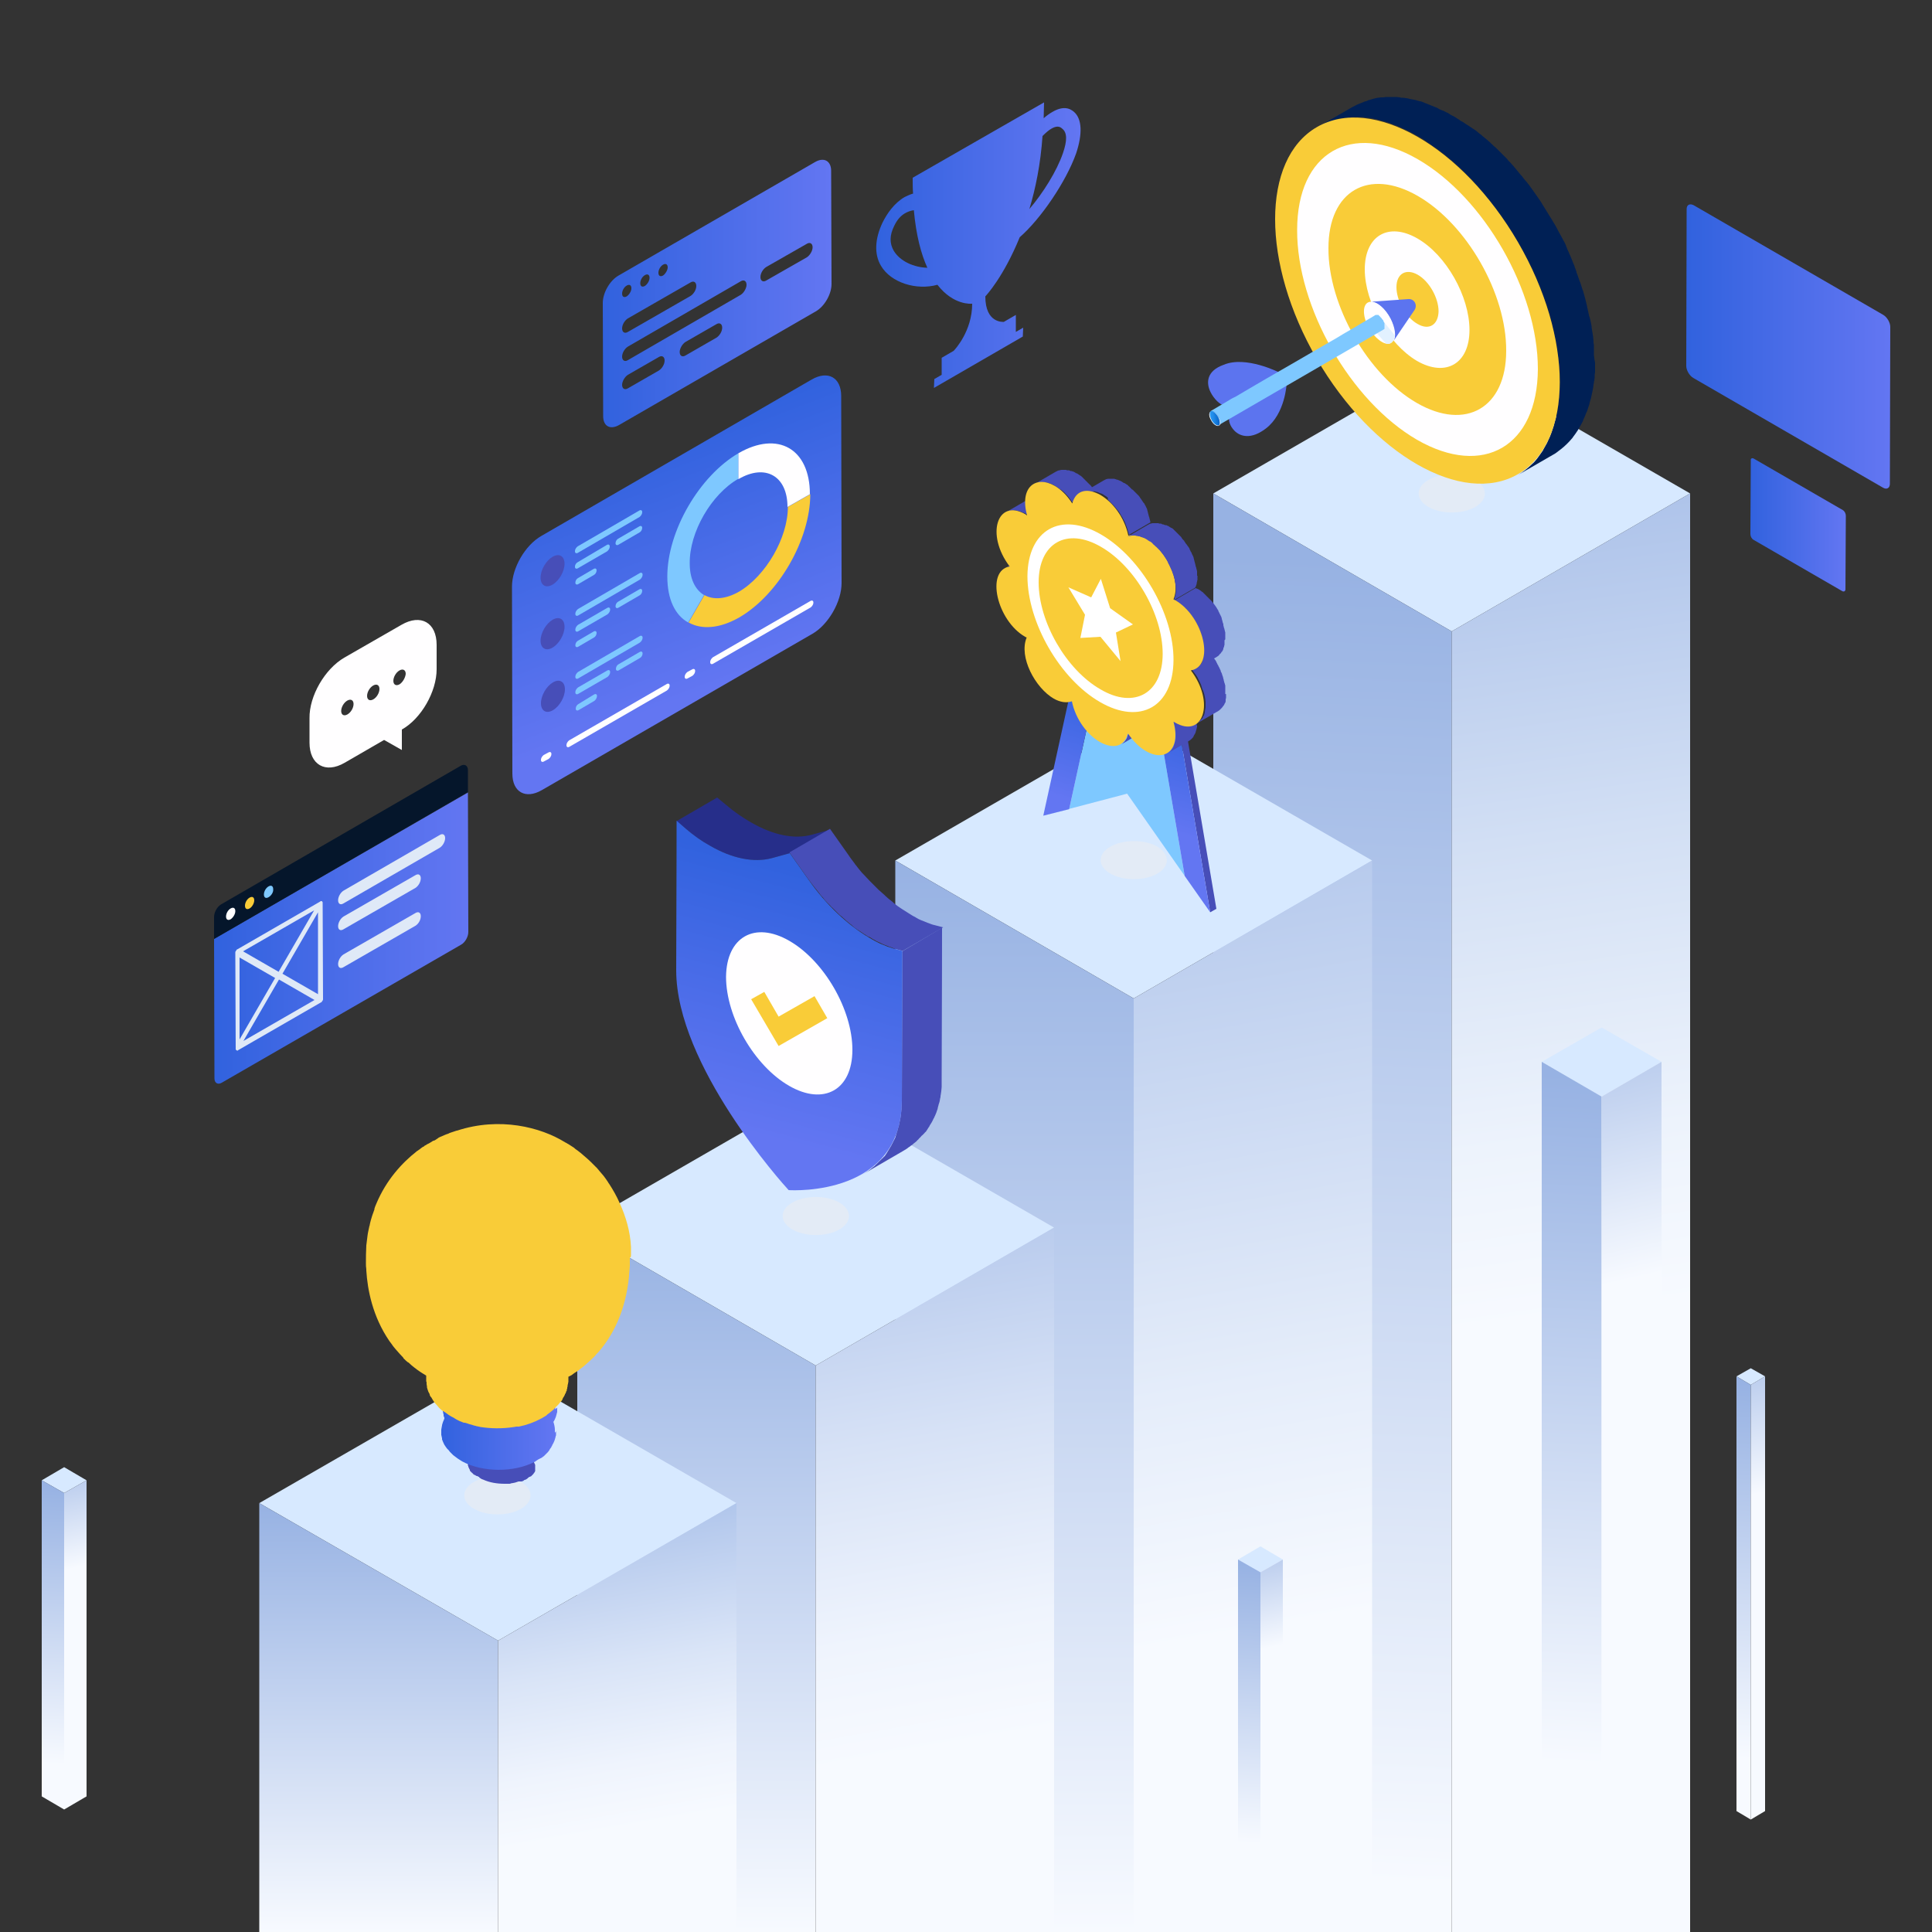 <svg xmlns="http://www.w3.org/2000/svg" xmlns:xlink="http://www.w3.org/1999/xlink" x="0px" y="0px" viewBox="0 0 500 500" style="enable-background:new 0 0 500 500;" xml:space="preserve"><rect x="0" y="0" width="500" height="500" fill="#333333" stroke="none"/><style type="text/css">	.st0{fill:url(#SVGID_1_);}	.st1{fill:#F9CC38;}	.st2{fill:#7EC8FF;}	.st3{fill:#474EB8;}	.st4{fill:#FFFEFF;}	.st5{fill:url(#SVGID_00000062892894457621700930000018140237241398548660_);}	.st6{fill:#DFE9F7;}	.st7{fill:#05162B;}	.st8{fill:#D7E9FF;}	.st9{fill:url(#SVGID_00000016047311842828364920000007528499384790356391_);}	.st10{fill:url(#SVGID_00000049941543933103246840000009044986512806905774_);}	.st11{fill:url(#SVGID_00000057131183313310613190000007304281889360910781_);}	.st12{fill:url(#SVGID_00000061448441164447571640000000004684475097987261_);}	.st13{fill:url(#SVGID_00000083068386717610564660000001027292374058240923_);}	.st14{fill:url(#SVGID_00000052069300303478227030000008703860466519093892_);}	.st15{fill:url(#SVGID_00000004535015440861553380000010363548066979843980_);}	.st16{fill:url(#SVGID_00000155135106493178912410000014919329629755909796_);}	.st17{fill:#E3EBF6;}	.st18{fill:#002055;}	.st19{fill:#262E8A;}	.st20{fill:url(#SVGID_00000177454956042147841620000015473729932043423638_);}	.st21{enable-background:new    ;}	.st22{fill:url(#SVGID_00000183928441165581417270000017693995935561555363_);}	.st23{fill:url(#SVGID_00000176028548656712255720000014402575315138502058_);}	.st24{fill:url(#SVGID_00000143594660376454224850000006844471355006259852_);}	.st25{fill:#FFFFFF;}	.st26{fill:url(#SVGID_00000130631322279255433740000011176433162195670957_);}	.st27{fill:url(#SVGID_00000020385602299459388530000003691220031081142687_);}	.st28{fill:url(#SVGID_00000023966167913855261650000013417813095060048257_);}	.st29{fill:url(#SVGID_00000002367416658173829460000018195203581611805090_);}	.st30{fill:url(#SVGID_00000115490927033562935760000004460827817105540014_);}	.st31{fill:url(#SVGID_00000175290931674323563670000008111740168998555805_);}	.st32{fill:url(#SVGID_00000132803688440461283920000002963160991763374739_);}	.st33{fill:url(#SVGID_00000012459383743235371630000018311445083457307027_);}	.st34{fill:url(#SVGID_00000055690934141064673670000008968370245471466659_);}	.st35{fill:url(#SVGID_00000025442821081635849130000001507559953049623727_);}	.st36{fill:url(#SVGID_00000131331017475065747600000000030749656739716005_);}	.st37{fill:url(#SVGID_00000049934658175879498290000002938212297477586621_);}	.st38{fill:#5C74EF;}	.st39{fill:#E2F1FF;}	.st40{fill:url(#SVGID_00000165198559577843821780000016700427617302378127_);}</style><g id="BACKGROUND"></g><g id="OBJECTS_1_">	<g>		<g>			<linearGradient id="SVGID_1_" gradientUnits="userSpaceOnUse" x1="162.121" y1="117.168" x2="185.214" y2="177.687">				<stop offset="0" style="stop-color:#3162DE"></stop>				<stop offset="1" style="stop-color:#6376F2"></stop>			</linearGradient>			<path class="st0" d="M210.1,98.2c4.2-2.4,7.6-0.5,7.6,4.3l0.1,48.4c0,4.8-3.4,10.7-7.5,13.1l-70.1,40.5c-4.2,2.4-7.6,0.5-7.6-4.3    l-0.1-48.4c0-4.8,3.4-10.7,7.6-13.1L210.1,98.2z"></path>			<g>				<path class="st1" d="M203.9,131.2l5.8-3.3c0,11.7-8.2,26-18.4,31.9c-5.1,2.9-9.7,3.2-13.1,1.3l4.1-7.1c2.3,1.3,5.5,1.1,9-0.9     C198.2,149,203.9,139.2,203.9,131.2z"></path>			</g>			<g>				<path class="st2" d="M191.1,117.3l0,6.6c-7,4-12.7,13.8-12.6,21.9c0,4,1.4,6.8,3.7,8.2l-4.1,7.1c-3.4-1.9-5.4-6-5.4-11.9     C172.7,137.4,181,123.2,191.1,117.3z"></path>			</g>			<g>				<g>					<path class="st3" d="M143,144.1c1.7-1,3.1-0.2,3.1,1.8c0,2-1.4,4.4-3.1,5.4c-1.7,1-3.1,0.2-3.1-1.8      C139.9,147.5,141.3,145.1,143,144.1z"></path>				</g>				<g>					<path class="st4" d="M179.2,173.2c0.4-0.2,0.7,0,0.7,0.4l0,0.1c0,0.4-0.3,0.9-0.7,1.2l-1.3,0.7c-0.4,0.2-0.7,0-0.7-0.4l0-0.1      c0-0.4,0.3-0.9,0.7-1.2L179.2,173.2z"></path>				</g>				<g>					<path class="st4" d="M172.6,177c0.4-0.2,0.7,0,0.7,0.4l0,0.1c0,0.4-0.3,0.9-0.7,1.2l-25.3,14.6c-0.4,0.2-0.7,0-0.7-0.4l0-0.1      c0-0.4,0.3-0.9,0.7-1.2L172.6,177z"></path>				</g>				<g>					<path class="st2" d="M153.8,179.7c0.4-0.2,0.7,0,0.7,0.4c0,0.5-0.3,1-0.7,1.3l-4.1,2.4c-0.4,0.2-0.7,0-0.7-0.4      c0-0.5,0.3-1,0.7-1.2L153.8,179.7z"></path>				</g>				<g>					<path class="st2" d="M157.2,173.5c0.4-0.2,0.7,0,0.7,0.4l0,0.1c0,0.4-0.3,0.9-0.7,1.2l-7.6,4.4c-0.4,0.2-0.7,0-0.7-0.4l0-0.1      c0-0.4,0.3-0.9,0.7-1.2L157.2,173.5z"></path>				</g>				<g>					<path class="st2" d="M165.6,164.6c0.4-0.2,0.7,0,0.7,0.4l0,0.1c0,0.4-0.3,0.9-0.7,1.2l-16,9.3c-0.4,0.2-0.7,0-0.7-0.4l0-0.1      c0-0.4,0.3-0.9,0.7-1.2L165.6,164.6z"></path>				</g>				<g>					<path class="st2" d="M157.2,157.3c0.4-0.2,0.7,0,0.7,0.4l0,0.1c0,0.4-0.3,0.9-0.7,1.2l-7.6,4.4c-0.4,0.2-0.7,0-0.7-0.4l0-0.1      c0-0.4,0.3-0.9,0.7-1.2L157.2,157.3z"></path>				</g>				<g>					<path class="st2" d="M165.6,148.3c0.4-0.2,0.7,0,0.7,0.4l0,0.1c0,0.4-0.3,0.9-0.7,1.2l-16,9.3c-0.4,0.2-0.7,0-0.7-0.4l0-0.1      c0-0.4,0.3-0.9,0.7-1.2L165.6,148.3z"></path>				</g>				<g>					<path class="st2" d="M165.5,136.2c0.4-0.2,0.7,0,0.7,0.4c0,0.5-0.3,1-0.7,1.2l-5.5,3.2c-0.4,0.2-0.7,0-0.7-0.4      c0-0.5,0.3-1,0.7-1.2L165.5,136.2z"></path>				</g>				<g>					<path class="st2" d="M153.7,147.2c0.4-0.2,0.7,0,0.7,0.4c0,0.5-0.3,1-0.7,1.2l-4.1,2.4c-0.4,0.2-0.7,0-0.7-0.4      c0-0.5,0.3-1,0.7-1.2L153.7,147.2z"></path>				</g>				<g>					<path class="st3" d="M143,160.4c1.7-1,3.1-0.2,3.1,1.8c0,2-1.4,4.4-3.1,5.4c-1.7,1-3.1,0.2-3.1-1.8      C139.9,163.8,141.3,161.4,143,160.4z"></path>				</g>				<g>					<path class="st2" d="M157.1,141c0.4-0.2,0.7,0,0.7,0.4l0,0.1c0,0.4-0.3,0.9-0.7,1.2l-7.6,4.4c-0.4,0.2-0.7,0-0.7-0.4l0-0.1      c0-0.4,0.3-0.9,0.7-1.1L157.1,141z"></path>				</g>				<g>					<path class="st2" d="M165.5,132.1c0.4-0.2,0.7,0,0.7,0.4l0,0.1c0,0.4-0.3,0.9-0.7,1.2l-16,9.3c-0.4,0.2-0.7,0-0.7-0.4l0-0.1      c0-0.4,0.3-0.9,0.7-1.2L165.5,132.1z"></path>				</g>				<g>					<path class="st4" d="M209.8,155.5c0.4-0.2,0.7,0,0.7,0.4l0,0.1c0,0.4-0.3,0.9-0.7,1.2l-25.3,14.6c-0.4,0.2-0.7,0-0.7-0.4l0-0.1      c0-0.4,0.3-0.9,0.7-1.2L209.8,155.5z"></path>				</g>				<g>					<path class="st2" d="M165.6,168.7c0.4-0.2,0.7,0,0.7,0.4c0,0.5-0.3,1-0.7,1.2l-5.5,3.2c-0.4,0.2-0.7,0-0.7-0.4      c0-0.5,0.3-1,0.7-1.2L165.6,168.7z"></path>				</g>				<g>					<path class="st4" d="M142,194.7c0.4-0.2,0.7,0,0.7,0.4l0,0.1c0,0.4-0.3,0.9-0.7,1.2l-1.3,0.7c-0.4,0.2-0.7,0-0.7-0.4l0-0.1      c0-0.4,0.3-0.9,0.7-1.2L142,194.7z"></path>				</g>				<g>					<path class="st2" d="M165.5,152.5c0.4-0.2,0.7,0,0.7,0.4c0,0.5-0.3,1-0.7,1.2l-5.5,3.2c-0.4,0.2-0.7,0-0.7-0.4      c0-0.5,0.3-1,0.7-1.2L165.5,152.5z"></path>				</g>				<g>					<path class="st2" d="M153.7,163.4c0.4-0.2,0.7,0,0.7,0.4c0,0.5-0.3,1-0.7,1.2l-4.1,2.4c-0.4,0.2-0.7,0-0.7-0.4      c0-0.5,0.3-1,0.7-1.2L153.7,163.4z"></path>				</g>				<g>					<path class="st3" d="M143.1,176.6c1.7-1,3.1-0.2,3.1,1.8c0,2-1.4,4.4-3.1,5.4c-1.7,1-3.1,0.2-3.1-1.8      C140,180,141.4,177.6,143.1,176.6z"></path>				</g>			</g>			<g>				<path class="st4" d="M191.1,117.3c10.2-5.9,18.5-1.2,18.5,10.6l-5.8,3.3c0-8-5.7-11.3-12.7-7.2L191.1,117.3z"></path>			</g>		</g>		<g>							<linearGradient id="SVGID_00000027574775200607781450000008027153756858746294_" gradientUnits="userSpaceOnUse" x1="55.441" y1="242.758" x2="121.241" y2="242.758">				<stop offset="0" style="stop-color:#3162DE"></stop>				<stop offset="1" style="stop-color:#6376F2"></stop>			</linearGradient>			<path style="fill:url(#SVGID_00000027574775200607781450000008027153756858746294_);" d="M55.4,243l65.7-37.9l0.1,36.1    c0,1.2-0.8,2.7-1.9,3.3l-61.9,35.7c-1,0.6-1.9,0.1-1.9-1.1L55.4,243z"></path>			<path class="st6" d="M107.5,226.5c0.8-0.5,1.4-0.1,1.4,0.8c0,0.9-0.6,2-1.4,2.5l-18.6,10.7c-0.8,0.5-1.4,0.1-1.4-0.8    c0-0.9,0.6-2,1.4-2.5L107.5,226.5z M88.9,230.5c-0.8,0.5-1.4,1.6-1.4,2.5c0,0.9,0.6,1.3,1.4,0.8l24.9-14.4    c0.8-0.5,1.4-1.6,1.4-2.5c0-0.9-0.6-1.3-1.4-0.8L88.9,230.5z M88.9,247c-0.8,0.5-1.4,1.6-1.4,2.5c0,0.9,0.6,1.3,1.4,0.8    l18.6-10.7c0.8-0.5,1.4-1.5,1.4-2.5c0-0.9-0.6-1.3-1.4-0.8L88.9,247z M83.1,233.2c-0.1,0-0.2,0-0.2,0.1l-21.5,12.4    c-0.1,0-0.2,0.1-0.2,0.2c-0.2,0.2-0.3,0.4-0.3,0.6c0,0.1,0,0.2,0,0.3l0.1,24.7c0,0.1,0,0.2,0.1,0.2c0.1,0.1,0.2,0.2,0.3,0.2    c0.1,0,0.2,0,0.2-0.1l21.5-12.4c0.1,0,0.2-0.1,0.2-0.2c0.2-0.2,0.3-0.4,0.3-0.6c0-0.1,0-0.2,0-0.3l-0.1-24.7c0-0.1,0-0.2-0.1-0.2    C83.4,233.2,83.3,233.2,83.1,233.2z M63,269.4l9.2-15.9l9.2,5.3L63,269.4 M62,247.8l9.2,5.3l-9.2,15.9L62,247.8 M82.3,257.3    l-9.2-5.3l9.2-15.9L82.3,257.3 M81.3,235.6l-9.2,15.9l-9.2-5.3L81.3,235.6"></path>			<path class="st7" d="M119.2,198.2c1-0.6,1.9-0.1,1.9,1.1l0,5.7L55.4,243l0-5.7c0-1.2,0.8-2.7,1.9-3.3L119.2,198.2z"></path>			<g>				<path class="st1" d="M64.6,235.1c-0.7,0.4-1.2,0.1-1.2-0.7c0-0.8,0.5-1.7,1.2-2.1c0.7-0.4,1.2-0.1,1.2,0.7     C65.8,233.7,65.3,234.7,64.6,235.1z"></path>			</g>			<g>				<path class="st4" d="M59.7,237.9c-0.7,0.4-1.2,0.1-1.2-0.7c0-0.8,0.5-1.7,1.2-2.1c0.7-0.4,1.2-0.1,1.2,0.7     C60.9,236.6,60.3,237.5,59.7,237.9z"></path>			</g>			<g>				<path class="st2" d="M69.5,232.2c-0.7,0.4-1.2,0.1-1.2-0.7c0-0.8,0.5-1.7,1.2-2.1c0.7-0.4,1.2-0.1,1.2,0.7     C70.8,230.9,70.2,231.8,69.5,232.2z"></path>			</g>		</g>		<g>			<polygon class="st8" points="314,127.7 375.7,92.1 437.4,127.7 375.7,163.4    "></polygon>							<linearGradient id="SVGID_00000051359713601836434220000003541024033866827422_" gradientUnits="userSpaceOnUse" x1="351.906" y1="145.081" x2="337.592" y2="486.562">				<stop offset="0" style="stop-color:#97B2E3"></stop>				<stop offset="1" style="stop-color:#F7FAFF"></stop>			</linearGradient>			<polygon style="fill:url(#SVGID_00000051359713601836434220000003541024033866827422_);" points="375.7,163.4 314,127.7 314,500     375.7,500    "></polygon>							<linearGradient id="SVGID_00000137094992291989462200000016561541023087384253_" gradientUnits="userSpaceOnUse" x1="374.663" y1="84.832" x2="410.216" y2="340.284">				<stop offset="0" style="stop-color:#97B2E3"></stop>				<stop offset="0.131" style="stop-color:#A7BEE8"></stop>				<stop offset="0.519" style="stop-color:#D2DFF4"></stop>				<stop offset="0.822" style="stop-color:#EDF3FC"></stop>				<stop offset="1" style="stop-color:#F7FAFF"></stop>			</linearGradient>			<polygon style="fill:url(#SVGID_00000137094992291989462200000016561541023087384253_);" points="375.7,163.4 437.4,127.7     437.4,500 375.7,500    "></polygon>		</g>		<g>			<polygon class="st8" points="231.7,222.7 293.4,187.1 355.1,222.7 293.4,258.4    "></polygon>							<linearGradient id="SVGID_00000114042508196997832350000000116410781697893027_" gradientUnits="userSpaceOnUse" x1="262.553" y1="222.736" x2="262.553" y2="500">				<stop offset="0" style="stop-color:#97B2E3"></stop>				<stop offset="1" style="stop-color:#F7FAFF"></stop>			</linearGradient>			<polygon style="fill:url(#SVGID_00000114042508196997832350000000116410781697893027_);" points="293.4,258.4 231.7,222.7     231.7,500 293.4,500    "></polygon>							<linearGradient id="SVGID_00000005974778465808264390000014150087749016024255_" gradientUnits="userSpaceOnUse" x1="287.294" y1="151.714" x2="334.709" y2="420.618">				<stop offset="0" style="stop-color:#97B2E3"></stop>				<stop offset="0.301" style="stop-color:#B8CBED"></stop>				<stop offset="0.766" style="stop-color:#E5EDFA"></stop>				<stop offset="1" style="stop-color:#F7FAFF"></stop>			</linearGradient>			<polygon style="fill:url(#SVGID_00000005974778465808264390000014150087749016024255_);" points="293.4,258.4 355.1,222.7     355.1,500 293.4,500    "></polygon>		</g>		<g>			<polygon class="st8" points="149.4,317.7 211.1,282.1 272.8,317.7 211.1,353.4    "></polygon>							<linearGradient id="SVGID_00000079472770746661834320000001143685971801403303_" gradientUnits="userSpaceOnUse" x1="180.276" y1="317.742" x2="180.276" y2="500">				<stop offset="0" style="stop-color:#97B2E3"></stop>				<stop offset="1" style="stop-color:#F7FAFF"></stop>			</linearGradient>			<polygon style="fill:url(#SVGID_00000079472770746661834320000001143685971801403303_);" points="211.1,353.4 149.4,317.7     149.4,500 211.1,500    "></polygon>							<linearGradient id="SVGID_00000052083723804699320680000005284357156878227131_" gradientUnits="userSpaceOnUse" x1="218.392" y1="275.075" x2="249.56" y2="451.837">				<stop offset="0" style="stop-color:#97B2E3"></stop>				<stop offset="0.213" style="stop-color:#B2C6EB"></stop>				<stop offset="0.553" style="stop-color:#D7E2F6"></stop>				<stop offset="0.828" style="stop-color:#EFF4FD"></stop>				<stop offset="1" style="stop-color:#F7FAFF"></stop>			</linearGradient>			<polygon style="fill:url(#SVGID_00000052083723804699320680000005284357156878227131_);" points="211.1,353.4 272.8,317.7     272.8,500 211.1,500    "></polygon>		</g>		<g>			<polygon class="st8" points="67.1,389 128.9,353.4 190.6,389 128.9,424.6    "></polygon>							<linearGradient id="SVGID_00000160901099385898473160000001202407462171999896_" gradientUnits="userSpaceOnUse" x1="97.999" y1="388.996" x2="97.999" y2="500">				<stop offset="0" style="stop-color:#97B2E3"></stop>				<stop offset="1" style="stop-color:#F7FAFF"></stop>			</linearGradient>			<polygon style="fill:url(#SVGID_00000160901099385898473160000001202407462171999896_);" points="128.9,424.6 67.1,389 67.1,500     128.9,500    "></polygon>							<linearGradient id="SVGID_00000005988009323672583420000012163429294212282008_" gradientUnits="userSpaceOnUse" x1="145.703" y1="365.081" x2="164.686" y2="472.738">				<stop offset="0" style="stop-color:#97B2E3"></stop>				<stop offset="0.227" style="stop-color:#A8C0E9"></stop>				<stop offset="0.327" style="stop-color:#B6CAED"></stop>				<stop offset="0.614" style="stop-color:#D9E4F7"></stop>				<stop offset="0.848" style="stop-color:#EFF4FD"></stop>				<stop offset="1" style="stop-color:#F7FAFF"></stop>			</linearGradient>			<polygon style="fill:url(#SVGID_00000005988009323672583420000012163429294212282008_);" points="128.9,424.6 190.6,389     190.6,500 128.9,500    "></polygon>		</g>		<g>			<path class="st17" d="M381.8,124.2c-3.3-1.9-8.8-1.9-12.1,0c-3.4,1.9-3.4,5.1,0,7c3.3,1.9,8.8,1.9,12.1,0    C385.1,129.3,385.1,126.2,381.8,124.2z"></path>			<path class="st18" d="M412.5,91.9c0-0.1,0-0.2,0-0.3c0-0.2,0-0.4,0-0.7c0-0.3,0-0.5,0-0.8c0-0.2,0-0.4,0-0.6c0-0.2,0-0.5-0.1-0.7    c0-0.2,0-0.3,0-0.5c0-0.3-0.1-0.7-0.1-1c0-0.2,0-0.4-0.1-0.6c0-0.1,0-0.1,0-0.2c-0.1-0.6-0.2-1.2-0.3-1.8c0,0,0,0,0,0    c0-0.1,0-0.2,0-0.3c-0.1-0.5-0.2-1-0.3-1.5c0-0.1,0-0.2-0.1-0.3c0-0.2-0.1-0.5-0.2-0.7c-0.1-0.3-0.1-0.6-0.2-0.9    c0-0.2-0.1-0.3-0.1-0.5c-0.1-0.3-0.1-0.5-0.2-0.8c0-0.2-0.1-0.4-0.1-0.6c-0.1-0.2-0.1-0.5-0.2-0.8c-0.1-0.3-0.1-0.5-0.2-0.8    c0-0.1-0.1-0.3-0.1-0.4c-0.1-0.4-0.2-0.7-0.3-1.1c-0.1-0.2-0.1-0.5-0.2-0.7c0-0.1,0-0.1-0.1-0.2c-0.2-0.6-0.4-1.3-0.6-1.9    c0,0,0,0,0,0c0-0.1,0-0.1-0.1-0.2c-0.2-0.6-0.4-1.1-0.6-1.7c0-0.1-0.1-0.2-0.1-0.3c-0.1-0.2-0.2-0.4-0.2-0.6    c-0.1-0.3-0.2-0.6-0.3-0.9c-0.1-0.2-0.2-0.4-0.2-0.6c-0.1-0.2-0.2-0.5-0.3-0.7c-0.1-0.2-0.1-0.3-0.2-0.5c-0.1-0.3-0.3-0.7-0.4-1    c-0.1-0.2-0.2-0.4-0.2-0.5c0-0.1-0.1-0.1-0.1-0.2c-0.3-0.6-0.5-1.2-0.8-1.8c0,0,0-0.1,0-0.1c-0.1-0.2-0.2-0.3-0.2-0.5    c-0.2-0.5-0.4-0.9-0.7-1.4c0-0.1-0.1-0.1-0.1-0.2c-0.2-0.4-0.4-0.7-0.6-1.1c-0.2-0.3-0.3-0.6-0.5-0.9c0-0.1-0.1-0.1-0.1-0.2    c-0.5-1-1-1.9-1.6-2.8c0-0.1-0.1-0.2-0.1-0.2c-0.1-0.1-0.1-0.2-0.2-0.3c-0.8-1.3-1.6-2.6-2.4-3.9c0-0.1-0.1-0.1-0.1-0.2    c-0.1-0.1-0.2-0.2-0.2-0.3c-0.7-1-1.4-2-2.1-3c0,0,0,0,0,0c0,0,0,0,0,0c-0.5-0.7-1-1.4-1.5-2c0,0,0-0.1-0.1-0.1    c-0.4-0.5-0.8-0.9-1.1-1.4c-0.1-0.1-0.2-0.2-0.3-0.3c0,0,0,0,0,0c-0.5-0.6-0.9-1.1-1.4-1.7c0,0,0-0.1-0.1-0.1    c-0.1-0.2-0.3-0.3-0.4-0.5c-0.3-0.3-0.6-0.7-0.9-1c-0.1-0.1-0.1-0.1-0.2-0.2c-0.2-0.2-0.4-0.4-0.6-0.7c-0.2-0.2-0.5-0.5-0.7-0.7    c-0.1-0.1-0.2-0.2-0.3-0.3c-0.2-0.2-0.5-0.5-0.7-0.7c-0.2-0.2-0.4-0.4-0.6-0.6c-0.1-0.1-0.2-0.2-0.3-0.3    c-0.2-0.2-0.5-0.5-0.8-0.7c-0.2-0.2-0.3-0.3-0.5-0.5c-0.1-0.1-0.3-0.2-0.4-0.4c-0.3-0.2-0.5-0.4-0.8-0.7    c-0.2-0.1-0.3-0.3-0.5-0.4c-0.2-0.1-0.3-0.3-0.5-0.4c-0.2-0.2-0.5-0.4-0.7-0.6c-0.1-0.1-0.3-0.2-0.4-0.3    c-0.2-0.2-0.4-0.3-0.6-0.5c-0.2-0.2-0.5-0.4-0.7-0.5c-0.1-0.1-0.2-0.1-0.3-0.2c-0.3-0.2-0.6-0.4-0.9-0.6    c-0.2-0.1-0.4-0.3-0.6-0.4c-0.1,0-0.1-0.1-0.2-0.1c-0.5-0.4-1-0.7-1.6-1c0,0,0,0,0,0c0,0-0.1,0-0.1-0.1c-0.5-0.3-0.9-0.6-1.4-0.9    c-0.1-0.1-0.2-0.1-0.4-0.2c-0.4-0.2-0.8-0.4-1.2-0.7c-0.1-0.1-0.3-0.2-0.4-0.2c-0.2-0.1-0.4-0.2-0.6-0.3    c-0.2-0.1-0.3-0.2-0.5-0.2c-0.2-0.1-0.5-0.2-0.7-0.3c-0.2-0.1-0.4-0.2-0.5-0.3c-0.1,0-0.1-0.1-0.2-0.1c-0.5-0.2-1-0.4-1.5-0.6    c0,0,0,0,0,0c0,0,0,0,0,0c-0.5-0.2-1-0.4-1.5-0.6c-0.1,0-0.1,0-0.2-0.1c-0.2-0.1-0.4-0.1-0.5-0.2c-0.3-0.1-0.5-0.2-0.8-0.2    c-0.1,0-0.2-0.1-0.4-0.1c-0.2-0.1-0.4-0.1-0.6-0.2c-0.2,0-0.3-0.1-0.5-0.1c-0.2,0-0.3-0.1-0.5-0.1c-0.2,0-0.4-0.1-0.6-0.1    c-0.1,0-0.2-0.1-0.3-0.1c-0.2,0-0.4-0.1-0.6-0.1c-0.2,0-0.5-0.1-0.7-0.1c-0.1,0-0.2,0-0.3,0c-0.2,0-0.4,0-0.6-0.1    c-0.3,0-0.5-0.1-0.8-0.1c-0.1,0-0.2,0-0.2,0c-0.2,0-0.4,0-0.5,0c-0.3,0-0.6,0-0.9,0c-0.1,0-0.2,0-0.3,0c-0.1,0-0.3,0-0.4,0    c-0.4,0-0.8,0-1.2,0.1c-0.1,0-0.2,0-0.3,0c-0.1,0-0.2,0-0.3,0c-0.6,0.1-1.2,0.1-1.7,0.3c0,0-0.1,0-0.1,0c0,0,0,0,0,0    c-0.1,0-0.2,0.1-0.3,0.1c-0.4,0.1-0.7,0.2-1,0.3c-0.2,0-0.3,0.1-0.5,0.2c-0.2,0.1-0.4,0.1-0.7,0.2c-0.1,0-0.1,0-0.2,0.1    c-0.3,0.1-0.7,0.3-1,0.4c-0.2,0.1-0.3,0.1-0.5,0.2c-0.5,0.2-0.9,0.5-1.4,0.7l-9,5.2c0.4-0.3,0.9-0.5,1.4-0.7    c0.2-0.1,0.3-0.1,0.5-0.2c0.3-0.1,0.6-0.3,1-0.4c0.3-0.1,0.5-0.2,0.8-0.3c0.2-0.1,0.3-0.1,0.5-0.2c0.3-0.1,0.7-0.2,1-0.3    c0.1,0,0.2-0.1,0.3-0.1c0.1,0,0.1,0,0.2,0c0.6-0.1,1.1-0.2,1.7-0.2c0.2,0,0.4,0,0.6-0.1c0.4,0,0.8,0,1.2-0.1c0.2,0,0.4,0,0.7,0    c0.3,0,0.6,0,0.9,0c0.3,0,0.5,0,0.8,0c0.3,0,0.5,0.1,0.8,0.1c0.3,0,0.6,0.1,0.9,0.1c0.2,0,0.5,0.1,0.7,0.1    c0.3,0.1,0.6,0.1,0.9,0.2c0.2,0,0.4,0.1,0.6,0.1c0.3,0.1,0.7,0.2,1,0.3c0.2,0.1,0.4,0.1,0.7,0.2c0.4,0.1,0.7,0.2,1.1,0.3    c0.2,0.1,0.4,0.1,0.5,0.2c1.1,0.4,2.2,0.8,3.4,1.4c0.2,0.1,0.4,0.2,0.5,0.2c0.4,0.2,0.8,0.4,1.2,0.6c0.2,0.1,0.4,0.2,0.6,0.3    c0.5,0.3,1.1,0.6,1.6,0.9c0.6,0.3,1.2,0.7,1.8,1.1c0,0,0.1,0,0.1,0.1c0.6,0.4,1.2,0.8,1.7,1.2c0.2,0.1,0.4,0.3,0.6,0.4    c0.4,0.3,0.8,0.5,1.1,0.8c0.2,0.2,0.5,0.4,0.7,0.5c0.3,0.3,0.7,0.5,1,0.8c0.2,0.2,0.5,0.4,0.7,0.6c0.3,0.3,0.6,0.5,1,0.8    c0.3,0.2,0.5,0.4,0.8,0.7c0.3,0.3,0.6,0.6,0.9,0.9c0.3,0.2,0.5,0.5,0.8,0.7c0.3,0.3,0.6,0.6,0.9,0.9c0.2,0.2,0.5,0.5,0.7,0.7    c0.3,0.3,0.6,0.7,1,1c0.2,0.2,0.4,0.4,0.6,0.7c0.4,0.4,0.7,0.8,1.1,1.2c0.1,0.2,0.3,0.3,0.4,0.5c0.5,0.6,1,1.2,1.5,1.8    c0.1,0.1,0.2,0.2,0.2,0.3c0.4,0.5,0.8,1,1.2,1.5c0.5,0.7,1.1,1.4,1.6,2.1c0.7,1,1.4,2,2.1,3c0.1,0.2,0.3,0.4,0.4,0.6    c0.8,1.3,1.7,2.6,2.4,3.9c0.1,0.2,0.2,0.3,0.3,0.5c0.5,0.9,1.1,1.9,1.6,2.8c0.2,0.3,0.4,0.7,0.5,1c0.2,0.4,0.4,0.7,0.6,1.1    c0.3,0.5,0.5,1,0.8,1.6c0.1,0.2,0.2,0.3,0.3,0.5c0.3,0.7,0.6,1.4,0.9,2c0.1,0.2,0.2,0.4,0.2,0.5c0.2,0.5,0.4,1,0.6,1.5    c0.1,0.2,0.2,0.5,0.3,0.7c0.2,0.5,0.4,1,0.6,1.5c0.1,0.2,0.2,0.4,0.2,0.6c0.2,0.6,0.5,1.3,0.7,1.9c0,0.1,0,0.1,0.1,0.2    c0.2,0.7,0.5,1.4,0.7,2.1c0.1,0.2,0.1,0.5,0.2,0.7c0.1,0.5,0.3,1,0.4,1.5c0.1,0.3,0.1,0.5,0.2,0.8c0.1,0.5,0.2,0.9,0.3,1.4    c0.1,0.3,0.1,0.5,0.2,0.8c0.1,0.5,0.2,0.9,0.3,1.4c0.1,0.2,0.1,0.5,0.2,0.7c0.1,0.6,0.2,1.2,0.3,1.8c0,0.1,0,0.2,0,0.3    c0.1,0.7,0.2,1.4,0.3,2.1c0,0.2,0,0.4,0.1,0.6c0.1,0.5,0.1,1,0.2,1.5c0,0.2,0,0.5,0.1,0.7c0,0.5,0.1,0.9,0.1,1.4    c0,0.2,0,0.5,0,0.7c0,0.7,0,1.3,0,2c0,0.7,0,1.4-0.1,2c0,0.2,0,0.4,0,0.6c0,0.5-0.1,0.9-0.1,1.3c0,0.3-0.1,0.5-0.1,0.8    c0,0.4-0.1,0.7-0.1,1.1c0,0.3-0.1,0.5-0.1,0.8c-0.1,0.3-0.1,0.7-0.2,1c-0.1,0.3-0.1,0.6-0.2,0.9c-0.1,0.3-0.1,0.6-0.2,0.9    c-0.1,0.3-0.2,0.7-0.3,1c-0.1,0.3-0.1,0.5-0.2,0.8c-0.1,0.4-0.3,0.8-0.4,1.2c-0.1,0.2-0.1,0.4-0.2,0.6c-0.2,0.6-0.5,1.3-0.8,1.9    c-0.2,0.5-0.4,0.9-0.7,1.4c0,0,0,0,0,0c-0.2,0.4-0.5,0.8-0.7,1.3c-0.4,0.6-0.8,1.1-1.2,1.7c-0.1,0.1-0.2,0.3-0.3,0.4    c-0.4,0.5-0.8,1-1.3,1.4c0,0-0.1,0.1-0.1,0.1c-0.5,0.5-1,0.9-1.5,1.3c-0.1,0.1-0.2,0.2-0.4,0.3c-0.5,0.4-1.1,0.8-1.6,1.1l9-5.2    c0.6-0.3,1.1-0.7,1.6-1.1c0.1-0.1,0.3-0.2,0.4-0.3c0.5-0.4,1-0.8,1.5-1.3c0,0,0.1-0.1,0.1-0.1c0.4-0.4,0.9-0.9,1.3-1.4    c0.1-0.1,0.2-0.2,0.3-0.4c0.4-0.5,0.8-1.1,1.2-1.7c0,0,0,0,0,0c0.2-0.4,0.5-0.8,0.7-1.2c0,0,0,0,0,0c0.2-0.4,0.5-0.9,0.7-1.3    c0,0,0,0,0-0.1c0.3-0.6,0.5-1.2,0.8-1.9c0-0.1,0-0.1,0.1-0.2c0.1-0.1,0.1-0.3,0.2-0.5c0.1-0.4,0.3-0.8,0.4-1.2    c0-0.1,0.1-0.2,0.1-0.3c0-0.1,0.1-0.3,0.1-0.5c0.1-0.3,0.2-0.7,0.3-1c0-0.1,0.1-0.3,0.1-0.4c0-0.2,0.1-0.3,0.1-0.5    c0.1-0.3,0.1-0.6,0.2-0.9c0-0.2,0.1-0.3,0.1-0.5c0-0.2,0.1-0.4,0.1-0.5c0-0.3,0.1-0.5,0.1-0.8c0-0.1,0-0.3,0.1-0.4    c0-0.2,0-0.5,0.1-0.7c0-0.3,0.1-0.5,0.1-0.8c0-0.1,0-0.2,0-0.3c0-0.3,0-0.7,0.1-1c0-0.2,0-0.4,0-0.6c0,0,0-0.1,0-0.1    c0-0.6,0-1.2,0-1.8c0,0,0-0.1,0-0.1C412.6,93,412.6,92.5,412.5,91.9z"></path>							<ellipse transform="matrix(0.865 -0.502 0.502 0.865 10.681 194.761)" class="st1" cx="366.7" cy="77.6" rx="30.1" ry="51.9"></ellipse>			<g>				<path class="st4" d="M366.7,104.3C354,97,343.7,79,343.8,64.2c0-14.8,10.4-20.8,23.1-13.5c12.7,7.3,23,25.3,22.9,40.1     C389.8,105.5,379.4,111.6,366.7,104.3 M366.9,41.2c-17.2-9.9-31.2-1.7-31.2,18.3c-0.1,20,13.8,44.3,31,54.3     c17.2,9.9,31.2,1.7,31.3-18.3C398,75.4,384.1,51.1,366.9,41.2"></path>				<path class="st4" d="M366.8,83.8c-3-1.7-5.4-6-5.4-9.5c0-3.5,2.5-4.9,5.5-3.2c3,1.7,5.4,6,5.4,9.5     C372.2,84.1,369.8,85.6,366.8,83.8 M366.8,61.7c-7.5-4.3-13.6-0.7-13.6,8c0,8.7,6.1,19.3,13.5,23.7c7.5,4.3,13.6,0.7,13.6-8     S374.3,66,366.8,61.7"></path>			</g>		</g>		<g>			<path class="st17" d="M217.2,311.2c-3.3-1.9-8.8-1.9-12.1,0c-3.4,1.9-3.4,5.1,0,7c3.3,1.9,8.8,1.9,12.1,0    C220.5,316.3,220.6,313.2,217.2,311.2z"></path>			<path class="st19" d="M210.2,216c-4.7,1.3-10.2,0.1-15.9-3.2c-2.1-1.2-4.3-2.7-6.4-4.5l-2.3-1.9l-10.5,6.1l2.3,1.9    c2.1,1.8,4.2,3.3,6.4,4.5c5.7,3.3,11.3,4.4,15.9,3.2l4.7-1.3l10.5-6.1L210.2,216z"></path>			<path class="st3" d="M241.8,239.4c-0.5-0.1-1-0.3-1.5-0.5c-0.1,0-0.2-0.1-0.3-0.1c-0.4-0.2-0.8-0.3-1.2-0.5    c-0.1,0-0.2-0.1-0.3-0.1c-0.5-0.2-0.9-0.4-1.4-0.7c-0.1-0.1-0.2-0.1-0.3-0.2c-0.5-0.2-0.9-0.5-1.4-0.8c-0.6-0.4-1.3-0.8-1.9-1.2    c-0.1-0.1-0.2-0.1-0.3-0.2c-0.6-0.4-1.2-0.8-1.8-1.3c-0.1-0.1-0.2-0.2-0.3-0.3c-0.6-0.5-1.2-0.9-1.8-1.5    c-0.1-0.1-0.2-0.1-0.2-0.2c-0.6-0.5-1.1-1-1.7-1.5c-0.1-0.1-0.1-0.1-0.2-0.2c-0.6-0.6-1.2-1.2-1.8-1.8c-0.1-0.1-0.2-0.2-0.3-0.3    c-0.6-0.6-1.1-1.2-1.7-1.8c-0.1-0.1-0.2-0.2-0.3-0.3c-0.5-0.6-1.1-1.3-1.6-2c-0.1-0.1-0.2-0.2-0.3-0.4c-0.5-0.7-1.1-1.4-1.6-2.2    l-4.8-6.8l-10.5,6.1l4.8,6.8c0.3,0.4,0.6,0.8,0.9,1.2c0.2,0.3,0.5,0.6,0.7,0.9c0.1,0.1,0.2,0.2,0.3,0.4c0.1,0.1,0.1,0.1,0.2,0.2    c0.3,0.4,0.7,0.9,1,1.3c0.1,0.2,0.3,0.3,0.4,0.5c0.1,0.1,0.2,0.2,0.3,0.3c0.1,0.1,0.2,0.2,0.3,0.4c0.3,0.4,0.7,0.8,1.1,1.2    c0.1,0.1,0.2,0.2,0.3,0.3c0.1,0.1,0.2,0.2,0.3,0.3c0.2,0.2,0.3,0.4,0.5,0.5c0.4,0.4,0.8,0.8,1.1,1.1c0,0,0.1,0.1,0.1,0.1    c0.1,0.1,0.1,0.1,0.2,0.2c0.3,0.3,0.6,0.6,0.9,0.8c0.3,0.2,0.5,0.5,0.8,0.7c0.1,0.1,0.2,0.1,0.2,0.2c0,0,0.1,0.1,0.1,0.1    c0.4,0.3,0.8,0.7,1.2,1c0.2,0.1,0.3,0.2,0.5,0.4c0.1,0.1,0.2,0.2,0.3,0.3c0.1,0.1,0.3,0.2,0.4,0.3c0.4,0.3,0.8,0.6,1.2,0.8    c0.1,0.1,0.2,0.1,0.3,0.2c0.1,0.1,0.2,0.1,0.3,0.2c0.2,0.1,0.4,0.3,0.6,0.4c0.4,0.2,0.7,0.5,1.1,0.7c0.1,0,0.2,0.1,0.3,0.1    c0.3,0.2,0.6,0.3,0.8,0.5c0.2,0.1,0.4,0.2,0.6,0.3c0.1,0.1,0.2,0.1,0.3,0.2c0.1,0,0.1,0.1,0.2,0.1c0.4,0.2,0.7,0.3,1.1,0.5    c0,0,0.1,0,0.1,0.1c0.1,0,0.2,0.1,0.3,0.1c0.2,0.1,0.4,0.2,0.7,0.3c0.2,0.1,0.4,0.1,0.5,0.2c0.1,0,0.2,0.1,0.3,0.1    c0.1,0,0.1,0.1,0.2,0.1c0.4,0.1,0.7,0.2,1.1,0.4c0.1,0,0.1,0,0.2,0.1l2.2,0.6l10.5-6.1L241.8,239.4z"></path>			<path class="st3" d="M233.5,246.2c0,0.7,0,14.1-0.1,38.7c0,0.6,0,1.1-0.1,1.7c0,0.1,0,0.2,0,0.4c-0.1,1.1-0.2,2.1-0.4,3    c0,0.1-0.1,0.3-0.1,0.4c-0.1,0.3-0.1,0.6-0.2,1c-0.1,0.2-0.1,0.4-0.2,0.6c-0.1,0.3-0.1,0.5-0.2,0.8c-0.1,0.2-0.2,0.5-0.2,0.7    c-0.1,0.2-0.1,0.4-0.2,0.6c-0.1,0.4-0.3,0.7-0.5,1.1c-0.1,0.1-0.1,0.3-0.2,0.4c-0.3,0.6-0.6,1.2-1,1.8c-0.1,0.2-0.2,0.3-0.3,0.5    c-0.1,0.2-0.2,0.3-0.3,0.5c-0.1,0.2-0.3,0.4-0.4,0.6c-0.1,0.2-0.2,0.3-0.4,0.4c-0.1,0.2-0.3,0.4-0.5,0.5    c-0.1,0.1-0.2,0.3-0.4,0.4c-0.2,0.2-0.3,0.3-0.5,0.5c-0.1,0.1-0.3,0.3-0.4,0.4c-0.2,0.2-0.4,0.3-0.5,0.5    c-0.1,0.1-0.3,0.2-0.4,0.3c-0.2,0.2-0.4,0.3-0.6,0.5c-0.1,0.1-0.2,0.2-0.4,0.3c-0.2,0.2-0.4,0.3-0.7,0.5    c-0.1,0.1-0.2,0.1-0.3,0.2c-0.3,0.2-0.7,0.4-1,0.6l10.5-6.1c0.3-0.2,0.7-0.4,1-0.6c0.1-0.1,0.2-0.1,0.3-0.2    c0.2-0.2,0.4-0.3,0.7-0.5c0.1-0.1,0.2-0.2,0.4-0.3c0.2-0.1,0.4-0.3,0.6-0.5c0.1-0.1,0.3-0.2,0.4-0.3c0.2-0.2,0.4-0.3,0.5-0.5    c0.1-0.1,0.3-0.2,0.4-0.4c0.2-0.2,0.3-0.3,0.5-0.5c0.1-0.1,0.2-0.3,0.4-0.4c0.2-0.2,0.3-0.3,0.5-0.5c0.1-0.1,0.2-0.3,0.4-0.4    c0.1-0.2,0.3-0.4,0.4-0.6c0.1-0.2,0.2-0.3,0.3-0.5c0.1-0.1,0.2-0.2,0.2-0.3c0,0,0.1-0.1,0.1-0.2c0.4-0.6,0.7-1.1,1-1.8    c0,0,0-0.1,0.1-0.1c0-0.1,0.1-0.2,0.1-0.3c0.2-0.3,0.3-0.7,0.5-1.1c0-0.1,0.1-0.2,0.1-0.3c0-0.1,0.1-0.2,0.1-0.3    c0.1-0.2,0.2-0.5,0.2-0.7c0-0.1,0.1-0.3,0.1-0.4c0-0.1,0.1-0.2,0.1-0.4c0.1-0.2,0.1-0.4,0.2-0.6c0-0.1,0.1-0.3,0.1-0.4    c0-0.2,0.1-0.4,0.1-0.6c0-0.1,0.1-0.3,0.1-0.4c0-0.1,0-0.1,0-0.2c0.1-0.4,0.1-0.8,0.2-1.3c0-0.4,0.1-0.7,0.1-1.1    c0-0.1,0-0.3,0-0.4c0-0.1,0-0.2,0-0.4c0-0.1,0-0.2,0-0.4c0-0.4,0-0.8,0-1.2c0,0,0,0,0-0.1c0.1-24.6,0.1-38,0.1-38.7L233.5,246.2z    "></path>							<linearGradient id="SVGID_00000145016335834586067330000017447470898260047526_" gradientUnits="userSpaceOnUse" x1="210.616" y1="226.424" x2="193.168" y2="292.946">				<stop offset="0" style="stop-color:#3162DE"></stop>				<stop offset="1" style="stop-color:#6376F2"></stop>			</linearGradient>			<path style="fill:url(#SVGID_00000145016335834586067330000017447470898260047526_);" d="M231.3,245.5l2.2,0.6    c0,0.7,0,14.1-0.1,38.7c-0.1,24.6-27.8,23.3-29.3,23.2c-1.5-1.6-29.1-32.3-29.1-56.9c0.1-24.6,0.1-38,0.1-38.7l2.3,2    c2.1,1.8,4.2,3.3,6.4,4.5c5.7,3.3,11.3,4.4,15.9,3.2l4.7-1.3l4.8,6.8c4.6,6.6,10.2,11.8,15.8,15.1    C227.1,244,229.2,244.9,231.3,245.5z"></path>			<path class="st4" d="M204.3,243.5c9,5.2,16.3,17.8,16.3,28.2c0,10.4-7.4,14.5-16.4,9.3c-9-5.2-16.3-17.8-16.3-28.2    C188,242.5,195.3,238.3,204.3,243.5z"></path>			<g>				<polygon class="st1" points="210.8,257.8 214.1,263.5 201.5,270.7 194.4,258.6 197.8,256.7 201.5,263.1     "></polygon>			</g>		</g>		<g>			<path class="st17" d="M134.8,383.5c-3.3-1.9-8.8-1.9-12.1,0c-3.4,1.9-3.4,5.1,0,7c3.3,1.9,8.8,1.9,12.1,0    C138.1,388.6,138.2,385.5,134.8,383.5z"></path>			<g class="st21">				<path class="st3" d="M137.8,377.5C137.8,377.5,137.8,377.4,137.8,377.5C137.8,377.4,137.8,377.4,137.8,377.5c0-0.1,0-0.1,0-0.2     c0,0,0-0.1,0-0.1c0,0,0-0.1,0-0.1c0,0,0,0,0-0.1c0,0,0,0,0,0c0,0,0,0,0,0c0,0,0,0,0,0c0,0,0-0.1,0-0.1c0,0,0-0.1,0-0.1     c0,0,0,0,0,0c0,0,0,0,0,0c0,0,0,0,0,0c0,0,0,0,0,0c0,0,0,0,0-0.1c0,0,0,0,0,0c0,0,0,0,0-0.1c0,0,0,0,0,0c0,0,0,0,0-0.1     c0,0,0,0,0-0.1c0,0,0,0,0,0c0,0,0-0.1-0.1-0.1c0,0,0,0,0-0.1c0,0,0,0,0,0c0,0,0-0.1-0.1-0.1c0,0,0,0,0-0.1c0,0,0,0,0,0     c0,0,0,0,0-0.1c0,0,0,0,0-0.1c0,0,0-0.1-0.1-0.1c0,0,0,0,0-0.1c0,0,0,0,0,0c0,0,0,0,0-0.1c0,0,0-0.1-0.1-0.1     c0,0-0.1-0.1-0.1-0.1c0,0,0,0,0,0c0,0,0,0,0,0c0,0,0,0,0,0c0,0,0,0,0,0c0,0,0,0-0.1-0.1c0,0-0.1-0.1-0.1-0.1     c0,0-0.1-0.1-0.1-0.1c0,0,0,0,0,0c0,0,0,0-0.1-0.1c0,0-0.1-0.1-0.1-0.1c0,0,0,0,0,0c0,0,0,0,0,0c0,0,0,0,0,0     c0,0-0.1-0.1-0.1-0.1c0,0-0.1,0-0.1-0.1c0,0,0,0,0,0c-0.1,0-0.1-0.1-0.2-0.1c0,0-0.1-0.1-0.1-0.1c0,0,0,0,0,0     c0,0-0.1-0.1-0.1-0.1c-0.1-0.1-0.1-0.1-0.2-0.2c0,0-0.1-0.1-0.1-0.1c0,0,0,0,0,0c-0.1-0.1-0.2-0.1-0.2-0.2     c-0.1-0.1-0.2-0.1-0.3-0.2c0,0,0,0,0,0c-0.1,0-0.2-0.1-0.3-0.1c0,0,0,0,0,0c0,0,0,0,0,0c0,0,0,0,0,0c0,0,0,0,0,0c0,0,0,0,0,0     c0,0,0,0,0,0c0,0,0,0,0,0c0,0,0,0,0,0c0,0,0,0,0,0c0,0,0,0,0,0c0,0,0,0,0,0c0,0,0,0-0.1,0c0,0,0,0,0,0c0,0,0,0,0,0     c0,0,0,0-0.1,0c0,0,0,0,0,0c0,0,0,0,0,0c0,0,0,0-0.1,0c0,0,0,0,0,0c0,0,0,0,0,0c0,0,0,0-0.1,0c0,0-0.1,0-0.1,0c0,0,0,0,0,0     c0,0,0,0,0,0l0,0c0,0,0,0-0.1,0c0,0,0,0,0,0c0,0-0.1,0-0.1,0c0,0-0.1,0-0.1,0c0,0-0.1,0-0.1,0c0,0,0,0-0.1,0c0,0,0,0,0,0     c0,0,0,0,0,0c0,0,0,0,0,0c0,0,0,0,0,0c0,0,0,0,0,0c0,0,0,0,0,0c0,0,0,0,0,0c0,0-0.1,0-0.1,0c0,0,0,0-0.1,0c0,0,0,0,0,0     c0,0,0,0,0,0c0,0,0,0,0,0c0,0,0,0,0,0c0,0-0.1,0-0.1,0c0,0,0,0,0,0c0,0,0,0,0,0c0,0,0,0,0,0c0,0,0,0,0,0c0,0,0,0,0,0     c0,0,0,0-0.1,0c0,0-0.1,0-0.1,0c0,0,0,0,0,0c0,0,0,0-0.1,0c0,0-0.1,0-0.1,0c0,0-0.1,0-0.1,0c0,0,0,0,0,0c0,0,0,0,0,0     c0,0,0,0,0,0c0,0,0,0,0,0c0,0,0,0,0,0c0,0,0,0,0,0c0,0-0.1,0-0.1,0c0,0,0,0-0.1,0c0,0,0,0,0,0c0,0,0,0,0,0c0,0,0,0,0,0     c0,0,0,0-0.1,0c0,0,0,0,0,0c0,0,0,0,0,0c0,0-0.1,0-0.1,0c0,0-0.1,0-0.1,0c0,0-0.1,0-0.1,0c0,0-0.1,0-0.1,0c0,0-0.1,0-0.1,0     c0,0,0,0,0,0c0,0,0,0,0,0c0,0-0.1,0-0.1,0c0,0-0.1,0-0.1,0c0,0-0.1,0-0.1,0c-0.1,0-0.1,0-0.2,0c0,0,0,0,0,0c0,0,0,0,0,0     c0,0,0,0,0,0c0,0,0,0,0,0c0,0,0,0,0,0c0,0,0,0,0,0c0,0,0,0-0.1,0c0,0,0,0,0,0c0,0-0.1,0-0.1,0c-0.1,0-0.1,0-0.2,0     c0,0-0.1,0-0.1,0c0,0,0,0,0,0c0,0,0,0,0,0c0,0,0,0,0,0c-0.1,0-0.1,0-0.2,0c-0.1,0-0.1,0-0.2,0c0,0-0.1,0-0.1,0c0,0,0,0-0.1,0     c0,0,0,0,0,0c0,0,0,0,0,0c0,0,0,0,0,0c0,0-0.1,0-0.1,0c-0.1,0-0.1,0-0.2,0c-0.1,0-0.1,0-0.2,0c0,0-0.1,0-0.1,0c0,0,0,0,0,0     c0,0,0,0,0,0c0,0,0,0,0,0c-0.1,0-0.1,0-0.2,0c0,0-0.1,0-0.1,0c0,0-0.1,0-0.1,0c0,0-0.1,0-0.1,0c0,0-0.1,0-0.1,0c0,0,0,0,0,0     c0,0,0,0,0,0c0,0,0,0,0,0c0,0-0.1,0-0.1,0c-0.1,0-0.2,0-0.2,0c0,0,0,0,0,0c0,0-0.1,0-0.1,0c0,0-0.1,0-0.1,0c0,0-0.1,0-0.1,0l0,0     c0,0,0,0,0,0c-0.1,0-0.3,0-0.4,0c0,0-0.1,0-0.1,0c0,0-0.1,0-0.1,0c0,0,0,0-0.1,0c0,0,0,0,0,0c0,0-0.1,0-0.1,0c0,0,0,0,0,0     c-0.1,0-0.3,0-0.4,0.1c-0.1,0-0.2,0-0.3,0c-0.1,0-0.2,0-0.2,0c0,0,0,0,0,0c0,0,0,0,0,0c-0.1,0-0.2,0-0.3,0.1     c-0.1,0-0.2,0-0.3,0.1c-0.2,0-0.4,0.1-0.6,0.2c-0.1,0-0.1,0-0.2,0c0,0,0,0,0,0c0,0,0,0,0,0c-0.8,0.2-1.5,0.5-2.2,0.9     c-0.2,0.1-0.4,0.2-0.5,0.3v0c0,0,0,0,0,0c0,0,0,0,0,0c-0.2,0.1-0.3,0.2-0.4,0.3c0,0-0.1,0.1-0.1,0.1c-0.1,0.1-0.2,0.1-0.2,0.2     c0,0,0,0,0,0c0,0,0,0,0,0c0,0,0,0,0,0c0,0-0.1,0.1-0.1,0.1c-0.1,0.1-0.1,0.1-0.2,0.2c0,0,0,0-0.1,0.1c0,0-0.1,0.1-0.1,0.1     c0,0,0,0,0,0c0,0,0,0,0,0c0,0-0.1,0.1-0.1,0.1c0,0,0,0.1-0.1,0.1c0,0,0,0.1-0.1,0.1c0,0,0,0,0,0.1c0,0,0,0,0,0c0,0,0,0,0,0     c0,0,0,0.1-0.1,0.1c0,0,0,0,0,0c0,0,0,0,0,0c0,0,0,0.1,0,0.1c0,0,0,0.1,0,0.1c0,0,0,0.1-0.1,0.1c0,0,0,0,0,0c0,0,0,0,0,0.1     c0,0,0,0,0,0c-0.7-0.8-1-1.6-1-2.5c0,0,0,0,0,0c0,0,0,0,0,0c0,0,0,0,0,0c0,0.1,0,0.1,0,0.2l0,0.2c0,0,0,0.1,0,0.1     c0,1.4,0.2,2.4,0.4,3.3c0,0.1,0,0.1,0,0.2l0.1,0.3c0,0,0,0.1,0,0.1c0,0,0,0.1,0,0.1c0,0.1,0,0.2,0.1,0.2l0,0.1c0,0,0,0,0,0.1     l0.1,0.2c0.1,0.3,0.2,0.4,0.3,0.6c0,0,0,0.1,0,0.1c0,0,0,0,0,0c0,0,0,0,0,0c0,0,0,0,0,0c0,0,0,0,0,0c0,0,0,0,0,0c0,0,0,0,0,0     c0,0,0,0,0,0c0,0,0,0,0,0.1c0,0,0,0,0,0c0,0,0,0,0,0c0,0,0,0,0,0c0,0,0,0,0,0c0,0,0,0,0,0c0,0,0,0,0,0c0,0,0,0,0,0c0,0,0,0,0,0     c0,0,0.1,0.1,0.1,0.1c0,0,0,0.1,0.1,0.1c0,0,0,0,0,0c0,0,0,0,0,0c0,0,0,0,0,0c0,0,0,0,0,0c0,0,0,0.1,0.1,0.1     c0.1,0.1,0.1,0.2,0.2,0.2c0.1,0.1,0.2,0.2,0.3,0.3l0.1,0.1c0,0,0,0,0,0l0.1,0.1c0,0,0.1,0.1,0.2,0.1c0,0,0,0,0,0c0,0,0,0,0,0     c0,0,0,0,0.1,0c0,0,0,0,0.1,0.1l0.2,0.1c0,0,0.1,0,0.1,0.1l0.1,0c0,0,0,0,0.1,0c0.1,0,0.1,0.1,0.2,0.1c0.1,0,0.1,0.1,0.2,0.1     c0,0,0.1,0,0.1,0.1c0,0,0,0,0,0l0.1,0.1c0,0,0,0,0,0l0.1,0.1c0.1,0,0.1,0.1,0.2,0.1c0,0,0.1,0,0.1,0.1l0,0c0,0,0,0,0,0     c0.1,0,0.1,0.1,0.2,0.1c0,0,0,0,0,0c0.1,0,0.2,0.1,0.3,0.1c1.7,0.8,3.7,1.1,5.6,1.1c0,0,0.1,0,0.1,0c0,0,0,0,0,0c0,0,0,0,0.1,0     c0,0,0,0,0,0c0,0,0.1,0,0.1,0c0.1,0,0.3,0,0.4,0c0,0,0,0,0.1,0l0,0c0.1,0,0.1,0,0.2,0c0.1,0,0.1,0,0.2,0c0.1,0,0.3,0,0.4-0.1     c0.4-0.1,0.8-0.1,1-0.2l0,0c0,0,0,0,0,0c0,0,0,0,0,0c0,0,0.1,0,0.1,0c0.1,0,0.1,0,0.2-0.1c0,0,0.1,0,0.1,0c0.1,0,0.1,0,0.2-0.1     l0.1,0c0.1,0,0.2,0,0.2-0.1c0,0,0.1,0,0.1,0l0.1,0c0,0,0,0,0.1,0c0,0,0.1,0,0.1,0l-0.1,0c0,0,0.1,0,0.1,0c0,0,0,0,0.1,0     c0,0,0.1,0,0.1,0c0,0,0.1,0,0.1,0c0,0,0,0,0.1,0c0,0,0,0,0,0l0,0l0,0l0.1,0c0.1,0,0.2-0.1,0.3-0.1c0.1,0,0.2-0.1,0.3-0.2     c0,0,0,0,0,0c0,0,0.1,0,0.1-0.1c0,0,0.1,0,0.1,0c0.1,0,0.2-0.1,0.3-0.1c0.1-0.1,0.2-0.1,0.3-0.2c0,0,0.1,0,0.1-0.1     c0,0,0.1,0,0.1-0.1c0.2-0.1,0.3-0.2,0.4-0.3c0,0,0,0,0,0l0.1,0c0.1,0,0.1-0.1,0.2-0.1c0,0,0,0,0,0l0.1,0c0,0,0,0,0,0     c0,0,0,0,0,0c0,0,0.1-0.1,0.1-0.1c0.1-0.1,0.1-0.1,0.2-0.2l0.2-0.2c0.1-0.1,0.2-0.2,0.3-0.4c0.1-0.1,0.2-0.2,0.2-0.3     c0,0,0,0,0,0c0,0,0,0,0,0c0,0,0,0,0,0c0,0,0-0.1,0.1-0.1c0,0,0,0,0-0.1c0,0,0-0.1,0-0.1c0,0,0,0,0-0.1c0,0,0,0,0,0     c0,0,0-0.1,0-0.1c0,0,0,0,0,0c0,0,0,0,0-0.1c0,0,0,0,0-0.1c0,0,0-0.1,0-0.1c0,0,0,0,0,0c0,0,0,0,0,0c0,0,0,0,0,0c0,0,0,0,0-0.1     c0,0,0-0.1,0-0.1c0,0,0,0,0,0c0,0,0,0,0,0c0,0,0,0,0-0.1c0,0,0,0,0-0.1c0,0,0,0,0,0c0,0,0-0.1,0-0.1c0,0,0,0,0-0.1     c0,0,0-0.1,0-0.1c0,0,0,0,0-0.1c0,0,0,0,0,0c0,0,0,0,0,0c0,0,0,0,0,0c0,0,0,0,0-0.1c0,0,0,0,0,0c0,0,0-0.1,0-0.1     C137.8,377.6,137.8,377.6,137.8,377.5C137.8,377.5,137.8,377.5,137.8,377.5C137.8,377.5,137.8,377.5,137.8,377.5     C137.8,377.5,137.8,377.5,137.8,377.5C137.8,377.5,137.8,377.5,137.8,377.5z"></path>									<linearGradient id="SVGID_00000114769987702728440940000002327404281050713491_" gradientUnits="userSpaceOnUse" x1="113.823" y1="370.498" x2="143.646" y2="370.498">					<stop offset="0" style="stop-color:#3162DE"></stop>					<stop offset="1" style="stop-color:#6376F2"></stop>				</linearGradient>				<path style="fill:url(#SVGID_00000114769987702728440940000002327404281050713491_);" d="M143.6,370.8l0-0.2     c0.1-1.5-0.4-3.1-1.3-4.5c-2-3-5.9-4.9-10.3-5.5c0,0-0.1,0-0.1,0c-0.3,0-0.5-0.1-0.8-0.1c-0.1,0-0.1,0-0.2,0     c-0.3,0-0.6,0-0.8-0.1c-0.1,0-0.1,0-0.2,0c-0.1,0-0.3,0-0.4,0c-0.1,0-0.2,0-0.2,0c-0.1,0-0.2,0-0.3,0c0,0-0.1,0-0.1,0     c-0.2,0-0.4,0-0.5,0c-0.1,0-0.1,0-0.2,0c-0.3,0-0.5,0-0.7,0c-0.1,0-0.2,0-0.3,0c-0.2,0-0.4,0-0.6,0.1c-0.1,0-0.2,0-0.3,0     c-0.1,0-0.2,0-0.2,0c0,0,0,0,0,0l-0.1,0c0,0-0.1,0-0.1,0c-0.2,0-0.3,0-0.5,0.1c-0.1,0-0.1,0-0.2,0l-0.1,0c-0.1,0-0.1,0-0.2,0     c-0.1,0-0.2,0-0.3,0.1c-0.1,0-0.1,0-0.2,0c0,0,0,0-0.1,0l0.1,0l-0.3,0.1l-0.1,0c-0.1,0-0.2,0-0.2,0.1c-0.1,0-0.1,0-0.2,0.1     l-0.1,0c0,0,0,0,0,0c-0.1,0-0.2,0.1-0.3,0.1c0,0,0,0-0.1,0c0,0,0,0,0,0c0,0,0,0-0.1,0c-0.1,0-0.2,0.1-0.3,0.1     c-0.6,0.2-1.1,0.3-1.6,0.6c-0.1,0-0.2,0.1-0.3,0.1c-0.1,0.1-0.2,0.1-0.4,0.2c0,0-0.1,0-0.1,0.1c0,0-0.1,0-0.1,0.1l-0.3,0.2     c0,0-0.1,0-0.1,0.1c0.1-0.1,0.2-0.1,0.3-0.1c-0.1,0-0.2,0.1-0.3,0.1c0,0-0.1,0-0.1,0c0,0-0.1,0-0.1,0.1c-0.1,0-0.1,0.1-0.2,0.1     c0,0,0,0,0,0c0.1,0,0.1-0.1,0.2-0.1c0,0,0,0,0,0l-0.1,0.1c0,0,0,0,0,0c0,0,0,0,0,0c-0.1,0.1-0.2,0.1-0.3,0.2     c-0.1,0.1-0.2,0.1-0.3,0.2c-0.1,0.1-0.3,0.2-0.4,0.2l-0.1,0c-0.2,0.1-0.4,0.3-0.6,0.4l0,0c0,0-0.1,0-0.1,0.1     c-0.1,0.1-0.2,0.1-0.3,0.2c-0.2,0.1-0.3,0.3-0.4,0.4c0,0-0.1,0.1-0.1,0.1l-0.1,0.1c-0.1,0.1-0.3,0.3-0.4,0.4l0,0c0,0,0,0,0,0     c-0.3,0.4-0.6,0.7-0.8,1l-0.4,0.6c-0.2,0.3-0.2,0.4-0.3,0.7c-0.3,0.6-0.4,1.1-0.5,1.4c0,0,0,0,0,0.1c-0.1,0.4-0.1,0.6-0.2,1.1     l0,0.6l0,0c0,0,0,0.1,0,0.1l0,0l0,0.3c0,0.1,0,0.3,0,0.4l0.1,0.3c0,0,0,0.1,0,0.1c0,0,0,0,0,0c0,0.1,0,0.2,0.1,0.3l0,0.1     c0,0,0,0.1,0,0.1l0,0.1c0,0,0,0.1,0,0.1c0,0.1,0,0.1,0.1,0.2c0,0,0,0.1,0,0.1l0,0c0.2,0.5,0.4,0.9,0.5,1.1c0,0,0,0,0,0     c0.1,0.1,0.1,0.2,0.2,0.3l0.2,0.3c0.1,0.1,0.2,0.3,0.3,0.4l0.3,0.3c0.1,0.1,0.3,0.3,0.4,0.5l0.1,0.1c0,0,0.1,0.1,0.1,0.1     l0.1,0.1c0.1,0.1,0.2,0.2,0.3,0.3c0.1,0.1,0.1,0.1,0.2,0.2c0,0,0,0,0.1,0.1l0.4,0.3c0.2,0.2,0.6,0.4,0.8,0.6     c0.3,0.2,0.8,0.5,1.1,0.7c5.3,2.9,13.5,2.9,18.8,0.1c0.1,0,0.2-0.1,0.3-0.2l0,0c0,0,0,0,0,0c0.1-0.1,0.2-0.1,0.3-0.2     c0,0,0,0,0,0c0.1-0.1,0.2-0.1,0.3-0.2c0.1,0,0.1-0.1,0.2-0.1c0.1,0,0.1-0.1,0.2-0.1l0.2-0.1c0.1,0,0.1-0.1,0.2-0.1l0.2-0.1     c0,0,0.1-0.1,0.1-0.1c0.1-0.1,0.2-0.2,0.3-0.2c0.1-0.1,0.1-0.1,0.2-0.2l0.1-0.1c0.1-0.1,0.1-0.1,0.2-0.2l0.1-0.1     c0.1-0.1,0.1-0.1,0.2-0.2c0.1-0.1,0.1-0.1,0.2-0.2c0,0,0,0,0.1-0.1l0.3-0.4c0,0,0,0,0.1-0.1c0,0,0,0,0-0.1     c0.1-0.1,0.1-0.2,0.2-0.3c0,0,0,0,0,0l0.3-0.4c0,0,0,0,0-0.1c0,0,0-0.1,0.1-0.1c0-0.1,0.1-0.1,0.1-0.2l0,0c0,0,0,0,0,0l0-0.1     c0.1-0.1,0.1-0.2,0.2-0.3l0,0c0-0.1,0.1-0.2,0.1-0.2c0.3-0.6,0.5-1.2,0.6-1.7c0-0.1,0-0.2,0.1-0.3c0,0,0,0,0,0c0,0,0-0.1,0-0.1     c0-0.1,0-0.2,0-0.3c0,0,0,0,0,0l0-0.1c0-0.1,0-0.1,0-0.2c0,0,0-0.1,0-0.1l0,0l0-0.1l0-0.1l0,0c0,0,0,0,0-0.1L143.6,370.8     L143.6,370.8L143.6,370.8C143.6,370.8,143.6,370.8,143.6,370.8z"></path>									<linearGradient id="SVGID_00000101821246230523932990000005131513599279734959_" gradientUnits="userSpaceOnUse" x1="113.84" y1="364.599" x2="143.652" y2="364.599">					<stop offset="0" style="stop-color:#3162DE"></stop>					<stop offset="1" style="stop-color:#6376F2"></stop>				</linearGradient>				<path style="fill:url(#SVGID_00000101821246230523932990000005131513599279734959_);" d="M143.7,364.7L143.7,364.7L143.7,364.7     l0-0.2c0,0,0,0,0-0.1l0-0.1l0-0.1c0-0.1,0-0.1,0-0.2c0,0,0,0,0,0c0,0,0-0.1,0-0.1c0,0,0-0.1,0-0.1c-0.6-5.3-6.2-8.6-12.6-9.2     c0,0,0,0,0,0c-0.5-0.1-1-0.1-1.5-0.1c-0.1,0-0.1,0-0.2,0c-0.1,0-0.3,0-0.4,0c-0.2,0-0.3,0-0.5,0c-0.1,0-0.2,0-0.2,0     c-0.3,0-0.5,0-0.7,0c-0.1,0-0.2,0-0.3,0c-0.2,0-0.4,0-0.6,0.1c-0.1,0-0.2,0-0.3,0c-0.1,0-0.2,0-0.2,0c0,0,0,0,0,0l-0.1,0     c0,0-0.1,0-0.1,0c-0.2,0-0.3,0-0.5,0.1c-0.1,0-0.1,0-0.2,0l-0.1,0c-0.1,0-0.1,0-0.2,0c-0.1,0-0.2,0-0.3,0.1c-0.1,0-0.1,0-0.2,0     c0,0,0,0-0.1,0l0.1,0l-0.3,0.1l-0.1,0c-0.1,0-0.2,0-0.2,0.1c-0.1,0-0.2,0-0.2,0.1l-0.1,0c0,0,0,0,0,0c-0.1,0-0.2,0.1-0.3,0.1     c0,0,0,0-0.1,0c0,0,0,0,0,0c0,0,0,0-0.1,0c0,0-0.1,0-0.1,0c-0.2,0.1-0.5,0.1-0.7,0.2c0,0,0,0-0.1,0c-0.2,0.1-0.5,0.2-0.7,0.3     c0,0-0.1,0-0.1,0.1l0,0c-0.1,0-0.2,0.1-0.3,0.1c-0.1,0-0.2,0.1-0.3,0.1c-0.1,0-0.2,0.1-0.3,0.1c0,0-0.1,0-0.1,0.1l-0.1,0.1     c-0.1,0-0.1,0.1-0.2,0.1c0,0-0.1,0-0.1,0c0.1-0.1,0.2-0.1,0.3-0.2c-0.1,0.1-0.2,0.1-0.3,0.2c-0.1,0-0.1,0.1-0.2,0.1     c-0.1,0-0.1,0.1-0.2,0.1c0,0,0,0,0,0c0.1,0,0.1-0.1,0.2-0.1c0,0,0,0,0,0l-0.1,0.1c0,0,0,0,0,0c0,0,0,0,0,0c0,0-0.1,0-0.1,0.1     c0,0,0,0,0,0c-0.1,0.1-0.2,0.1-0.3,0.2c0,0,0,0,0,0c0,0,0,0,0,0c-0.2,0.1-0.3,0.2-0.4,0.3c0,0-0.1,0-0.1,0l-0.1,0.1     c-0.2,0.1-0.3,0.2-0.5,0.4l-0.1,0c0,0-0.1,0.1-0.1,0.1c-0.1,0.1-0.1,0.1-0.2,0.2c-0.2,0.1-0.3,0.3-0.4,0.4c0,0-0.1,0.1-0.1,0.1     l-0.1,0.1c-0.1,0.1-0.3,0.3-0.4,0.4l0,0c0,0,0,0,0,0c-0.3,0.4-0.6,0.7-0.8,1l-0.4,0.6c-0.2,0.3-0.2,0.4-0.3,0.7     c-0.3,0.6-0.4,1.1-0.5,1.4c0,0,0,0,0,0.1c-0.1,0.4-0.1,0.6-0.2,1.1l0,0.6l0,0c0,0,0,0.1,0,0.1l0,0l0,0.3c0,0.1,0,0.3,0,0.4     l0.1,0.3c0,0,0,0.1,0,0.1c0,0,0,0,0,0c0,0.1,0,0.2,0.1,0.3l0,0.1c0,0,0,0.1,0,0.1l0,0.1c0,0,0,0.1,0,0.1c0,0.1,0,0.1,0.1,0.2     c0,0,0,0,0,0.1l0,0c0.2,0.5,0.4,0.9,0.5,1.1c0,0,0,0,0,0c0.1,0.1,0.1,0.2,0.2,0.3l0.2,0.3c0.1,0.1,0.2,0.3,0.3,0.4l0.3,0.3     c0.1,0.1,0.3,0.3,0.4,0.5l0.1,0.1c0,0,0.1,0.1,0.1,0.1l0.1,0.1c0.1,0.1,0.2,0.2,0.3,0.3c0.1,0.1,0.1,0.1,0.2,0.2     c0,0,0,0,0.1,0.1l0.4,0.3c0.2,0.2,0.6,0.4,0.8,0.6c0.3,0.2,0.8,0.5,1.1,0.7c5.3,2.9,13.5,2.9,18.8,0.1c0.1,0,0.2-0.1,0.3-0.2     c0.1-0.1,0.2-0.1,0.3-0.2c0,0,0,0,0,0c0.1-0.1,0.2-0.1,0.3-0.2c0.1,0,0.1-0.1,0.2-0.1c0.1,0,0.1-0.1,0.2-0.1l0.2-0.1     c0.1,0,0.1-0.1,0.2-0.1l0.2-0.1c0,0,0.1-0.1,0.1-0.1c0.1-0.1,0.2-0.2,0.3-0.2c0.1-0.1,0.1-0.1,0.2-0.2l0.1-0.1     c0.1-0.1,0.1-0.1,0.2-0.2l0.1-0.1c0.1-0.1,0.1-0.1,0.2-0.2c0.1-0.1,0.1-0.1,0.2-0.2c0,0,0,0,0.1-0.1l0.3-0.4c0,0,0-0.1,0.1-0.1     c0,0,0,0,0-0.1c0.1-0.1,0.1-0.2,0.2-0.3c0,0,0,0,0,0l0.2-0.3c0,0,0,0,0,0h0c0,0,0,0,0-0.1c0,0,0-0.1,0.1-0.1     c0-0.1,0.1-0.1,0.1-0.2l0,0c0,0,0,0,0,0l0-0.1c0.1-0.1,0.1-0.2,0.2-0.3c0-0.1,0.1-0.1,0.1-0.2c0.3-0.6,0.5-1.2,0.6-1.7     c0-0.1,0-0.2,0.1-0.3c0,0,0,0,0,0c0,0,0-0.1,0-0.1c0-0.1,0-0.2,0-0.2c0,0,0,0,0,0l0-0.1c0-0.1,0-0.1,0-0.2l0-0.1l0-0.1l0-0.1     l0,0c0,0,0,0,0-0.1l0,0l0-0.1l0-0.1c0,0,0,0,0,0L143.7,364.7L143.7,364.7z"></path>				<path class="st1" d="M163.3,324.8c0-0.1,0-0.2,0-0.3c0-0.3,0-0.6,0-0.9c0-0.1,0-0.3,0-0.4c0-0.1,0-0.2,0-0.3c0-0.1,0-0.1,0-0.2     c-0.2-4-1.3-7.8-3-11.5c-0.7-1.6-1.6-3.2-2.7-4.9l-0.1-0.1c0-0.1-0.1-0.1-0.1-0.2c-0.4-0.6-0.8-1.2-1.2-1.7     c-0.4-0.5-0.8-0.9-1.2-1.4c-0.1-0.2-0.3-0.3-0.4-0.5l-0.9-0.9c-0.3-0.3-0.6-0.6-0.8-0.8c-0.7-0.7-1.8-1.6-2.6-2.3     c-0.3-0.2-0.6-0.5-0.9-0.7c-0.3-0.2-0.6-0.4-0.9-0.7l-1.4-0.9c-0.2-0.1-0.4-0.2-0.5-0.3c-0.1,0-0.2-0.1-0.4-0.2     c-6.3-3.9-16.9-6.6-27.9-3c0,0-0.1,0-0.1,0c-0.4,0.1-0.8,0.3-1.2,0.4c-0.1,0-0.2,0.1-0.3,0.1c-0.2,0.1-0.4,0.1-0.5,0.2l0,0     c-0.1,0-0.1,0.1-0.2,0.1c-0.1,0-0.2,0.1-0.3,0.1c-0.1,0-0.2,0.1-0.3,0.1c-0.5,0.2-0.9,0.4-1.4,0.6c-0.2,0.1-0.5,0.2-0.7,0.4     c-0.1,0.1-0.2,0.1-0.3,0.2c-0.1,0.1-0.2,0.1-0.3,0.2c-0.1,0.1-0.2,0.1-0.4,0.2l-0.1,0c-0.1,0-0.1,0.1-0.2,0.1c0,0,0,0,0,0     c-0.5,0.3-0.9,0.6-1.4,0.8c0,0,0,0,0,0c-0.2,0.1-0.4,0.3-0.7,0.4c0,0-0.1,0.1-0.1,0.1c0,0-0.1,0.1-0.1,0.1l-0.2,0.1     c-0.1,0-0.1,0.1-0.2,0.1c-0.3,0.2-0.5,0.4-0.8,0.6c0.1-0.1,0.2-0.1,0.3-0.2c-0.1,0.1-0.2,0.2-0.3,0.2c-0.1,0.1-0.3,0.2-0.4,0.3     c-0.1,0-0.1,0.1-0.2,0.1c0,0,0,0-0.1,0.1c-3.7,2.9-7.8,7.3-10.4,13.5c-0.2,0.5-0.4,0.9-0.5,1.3c0,0,0,0.1,0,0.1l0,0.1     c-0.9,2.3-1.2,3.9-1.2,3.9c0,0.1,0,0.2-0.1,0.4c-0.2,1-0.4,1.7-0.5,2.6c-0.1,0.8-0.2,1.7-0.3,2.4c-0.1,1.9-0.1,3.2-0.1,4.6     c0,0,0,0,0,0l0,0c0,0.5,0,1,0.1,1.6c0,0.1,0,0.2,0,0.3c0.3,4.9,1.6,11.9,6,18.3c0.2,0.3,0.4,0.5,0.6,0.8c0.3,0.5,0.7,0.9,1,1.3     l0.1,0.1c0,0,0,0,0,0c0.7,0.8,1.3,1.5,1.9,2.1c0,0,0,0,0,0.1l0,0c0.4,0.4,0.8,0.8,1.2,1.1l0.1,0c0.6,0.6,0.9,0.8,1.5,1.3     c0.6,0.5,1.1,0.8,1.5,1.1c0.4,0.3,1,0.6,1.6,1c0,0.1,0,0.1,0,0.2c0,0,0,0,0,0c0,0,0,0,0,0v0l0,0.2c0-0.1,0-0.1,0-0.2     c0,0.1,0,0.2,0,0.3c0,0.1,0,0.2,0,0.3c0,0.1,0,0.1,0,0.2c0,0,0,0.1,0,0.1c0,0.1,0,0.1,0,0.2c0,0,0,0,0,0l0,0     c0,0.1,0,0.3,0.1,0.4c0,0,0,0.1,0,0.1c0,0,0,0,0,0.1c0,0.1,0,0.1,0,0.2c0,0,0,0.1,0,0.1c0,0,0,0,0,0c0,0.2,0.1,0.4,0.1,0.6     c0,0,0,0.1,0,0.1l0,0.1c0,0,0,0,0,0c0,0.2,0.1,0.3,0.1,0.4c0,0,0,0,0,0c0,0,0,0,0,0c0,0.1,0.1,0.3,0.1,0.3c0,0,0,0,0,0     c0.1,0.4,0.3,0.8,0.5,1.1l0,0.1c0,0,0,0,0,0.1c0,0.1,0.1,0.1,0.1,0.2c0,0.1,0.1,0.1,0.1,0.2c0,0,0,0.1,0.1,0.1l0.1,0.1     c0.1,0.2,0.3,0.5,0.4,0.7c0.2,0.3,0.5,0.8,1,1.3c0,0,0,0,0,0l0.1,0.1c0.2,0.2,0.3,0.4,0.5,0.6l0,0c0,0,0.1,0.1,0.1,0.1     c0.1,0.1,0.1,0.1,0.2,0.2c0,0,0,0,0.1,0.1c0.2,0.1,0.3,0.3,0.5,0.4c0.1,0.1,0.2,0.1,0.3,0.2c0,0,0,0,0.1,0     c0.8,0.6,1.6,1.2,2.5,1.6c0.1,0.1,0.2,0.1,0.3,0.2c0.2,0.1,0.3,0.2,0.5,0.3c0.1,0,0.2,0.1,0.2,0.1c0,0,0,0,0,0c0,0,0,0,0,0     c0.2,0.1,0.4,0.2,0.6,0.3c0.1,0,0.2,0.1,0.3,0.1c0.2,0.1,0.5,0.2,0.7,0.3c0,0,0,0,0.1,0c0,0,0,0,0,0l0.1,0c0,0,0.1,0,0.1,0     c0.1,0,0.3,0.1,0.4,0.1c0.5,0.2,0.9,0.3,1.6,0.5l0,0c0,0,0,0,0,0c0,0,0,0,0,0c0,0,0,0,0,0c0,0,0,0,0,0l0,0     c0.2,0.1,0.4,0.1,0.7,0.2c0,0,0,0,0,0c0.1,0,0.2,0,0.3,0.1l0,0l0.1,0c0,0,0,0,0,0c0.4,0.1,0.6,0.1,0.9,0.2     c2.6,0.4,5.6,0.5,8.8,0c0.2,0,0.4-0.1,0.5-0.1c0.1,0,0.2,0,0.3,0c0.1,0,0.1,0,0.2,0c0.1,0,0.1,0,0.2,0c2-0.4,3.9-1.1,5.6-2     c0,0,0.1-0.1,0.1-0.1l0.1,0l0.2-0.1c0.1-0.1,0.3-0.2,0.5-0.3c0.1-0.1,0.2-0.1,0.3-0.2c0.1,0,0.1-0.1,0.2-0.1c0,0,0.1,0,0.1-0.1     c0,0,0.1-0.1,0.1-0.1c0,0,0.1,0,0.1-0.1l0,0c0.6-0.4,1-0.8,1.3-1c0,0,0.1-0.1,0.1-0.1c0.1-0.1,0.3-0.2,0.4-0.4     c0.1-0.1,0.1-0.1,0.2-0.2c0,0,0,0,0,0l0,0c0.1-0.1,0.2-0.2,0.3-0.3c0.1-0.1,0.1-0.1,0.2-0.2c0.1-0.1,0.1-0.1,0.2-0.2     c0,0,0,0,0,0c0,0,0,0,0.1-0.1c0.1-0.1,0.1-0.1,0.2-0.2c0.1-0.1,0.2-0.3,0.3-0.4c0.1-0.1,0.1-0.1,0.2-0.2c0,0,0,0,0,0     c0,0,0.1-0.1,0.1-0.1c0.1-0.1,0.2-0.2,0.2-0.3c0.1-0.1,0.2-0.2,0.2-0.4c0.1-0.2,0.2-0.4,0.3-0.5c0-0.1,0.1-0.1,0.1-0.2     c0.1-0.1,0.1-0.2,0.2-0.4l0,0c0,0,0,0,0,0c0,0,0,0,0,0l0,0c0,0,0,0,0,0c0,0,0,0,0,0c0-0.1,0-0.1,0.1-0.2c0,0,0-0.1,0.1-0.1     c0,0,0,0,0,0c0,0,0,0,0-0.1c0-0.1,0.1-0.2,0.1-0.2c0,0,0,0,0-0.1c0,0,0,0,0,0l0,0c0,0,0,0,0,0c0-0.1,0.1-0.2,0.1-0.2     c0.1-0.1,0.1-0.2,0.1-0.4c0-0.1,0-0.2,0.1-0.2c0,0,0,0,0-0.1c0,0,0,0,0,0c0-0.1,0-0.1,0-0.2c0.1-0.2,0.1-0.4,0.1-0.6     c0,0,0,0,0,0c0-0.1,0.1-0.3,0.1-0.4c0,0,0,0,0,0c0-0.2,0.1-0.4,0.1-0.5c0-0.1,0-0.1,0-0.2c0,0,0,0,0-0.1c0,0,0-0.1,0-0.1     c0-0.1,0-0.2,0-0.3c0,0,0,0,0,0c0,0,0-0.1,0-0.1c0-0.1,0-0.2,0-0.3c0-0.1,0-0.1,0-0.2c0.2-0.1,0.4-0.2,0.6-0.3     c0.2-0.1,0.4-0.2,0.6-0.4c0.5-0.4,1.1-0.7,1.5-1c0,0,0,0,0.1-0.1l0.1-0.1c0.5-0.4,1-0.7,1.4-1.1l0,0c0,0,0,0,0,0     c1-0.9,1.8-1.6,2.2-2c0.3-0.3,0.5-0.5,0.7-0.8c0,0,0.1-0.1,0.1-0.1c0.1-0.1,0.3-0.3,0.4-0.4c3.6-4.1,7.1-10.4,8-19.8     c0-0.1,0-0.2,0-0.3c0-0.4,0.1-0.7,0.1-1.1c0-0.4,0.1-0.8,0.1-1.2c0-0.1,0-0.2,0-0.4c0-0.6,0-1.1,0-1.7l0,0c0,0,0,0,0,0     c0,0,0,0,0,0v0l0,0C163.3,325.4,163.3,325.1,163.3,324.8z"></path>			</g>		</g>		<g>			<g>				<path class="st17" d="M299.5,219.1c-3.3-1.9-8.8-1.9-12.1,0c-3.4,1.9-3.4,5.1,0,7c3.3,1.9,8.8,1.9,12.1,0     C302.8,224.2,302.8,221.1,299.5,219.1z"></path>				<polygon class="st2" points="306.6,226.7 299.3,183.9 291.7,185.1 284.2,175.1 276.7,209.4 270,211.1 291.7,205.4 313.2,236.1          "></polygon>				<polygon class="st3" points="303.4,168 301.8,168.9 313.2,236.1 314.8,235.2     "></polygon>									<linearGradient id="SVGID_00000022549498588255635300000001110110659085939617_" gradientUnits="userSpaceOnUse" x1="301.73" y1="182.898" x2="292.801" y2="212.016">					<stop offset="0" style="stop-color:#3162DE"></stop>					<stop offset="1" style="stop-color:#6376F2"></stop>				</linearGradient>				<polygon style="fill:url(#SVGID_00000022549498588255635300000001110110659085939617_);" points="301.8,168.9 291.8,170.5      281.8,157.3 270,211.1 276.7,209.4 284.2,175.1 291.7,185.1 299.3,183.9 306.6,226.7 313.2,236.1     "></polygon>			</g>			<g>				<path class="st3" d="M261.4,146.5l5.5-3.2c0,0-0.1,0-0.1,0c-0.2,0-0.4,0.1-0.5,0.1c0,0,0,0,0,0c0,0,0,0,0,0     c-0.2,0.1-0.4,0.2-0.6,0.3l-5.5,3.2c0.2-0.1,0.4-0.2,0.6-0.3c0,0,0,0,0,0C261,146.6,261.2,146.5,261.4,146.5z"></path>				<path class="st3" d="M292,189.8c-0.1,0.3-0.2,0.6-0.3,0.9c0,0,0,0.1,0,0.1c-0.1,0.2-0.2,0.5-0.4,0.7c-0.1,0.2-0.2,0.3-0.4,0.5     c-0.1,0.1-0.1,0.1-0.2,0.2c-0.2,0.2-0.4,0.4-0.6,0.5l5.5-3.2c0.2-0.1,0.4-0.3,0.6-0.5c0.1-0.1,0.1-0.1,0.2-0.2     c0.1-0.1,0.3-0.3,0.4-0.5c0,0,0,0,0.1-0.1c0.1-0.2,0.2-0.3,0.3-0.5c0,0,0,0,0-0.1c0,0,0-0.1,0-0.1c0-0.1,0.1-0.2,0.1-0.3     c0.1-0.1,0.1-0.3,0.1-0.4c0,0,0-0.1,0-0.1L292,189.8z"></path>				<path class="st3" d="M271.1,129.9C271,129.9,271,129.8,271.1,129.9c-0.2-0.1-0.2-0.1-0.3-0.2c-0.1-0.1-0.2-0.1-0.3-0.2     c-0.1,0-0.1-0.1-0.2-0.1c0,0,0,0-0.1,0c0,0-0.1,0-0.1,0c-0.1,0-0.2-0.1-0.3-0.1s-0.2-0.1-0.3-0.1c0,0,0,0,0,0c0,0,0,0,0,0     c-0.1,0-0.2-0.1-0.2-0.1c-0.1,0-0.2-0.1-0.3-0.1c0,0-0.1,0-0.1,0c0,0,0,0-0.1,0c0,0-0.1,0-0.1,0c-0.1,0-0.2,0-0.3-0.1     c-0.1,0-0.1,0-0.2,0c0,0,0,0-0.1,0c0,0,0,0-0.1,0c-0.1,0-0.2,0-0.4,0c0,0-0.1,0-0.1,0c0,0-0.1,0-0.1,0c0,0-0.1,0-0.1,0     c-0.1,0-0.3,0-0.4,0.1c0,0,0,0,0,0l0,0c-0.2,0-0.3,0.1-0.5,0.1c0,0,0,0,0,0c-0.2,0.1-0.4,0.2-0.6,0.3l-5.5,3.2     c0.2-0.1,0.4-0.2,0.6-0.3c0.2-0.1,0.3-0.1,0.5-0.1c0,0,0,0,0,0c0.2,0,0.4-0.1,0.5-0.1c0,0,0.1,0,0.1,0c0.2,0,0.4,0,0.6,0     c0,0,0,0,0.1,0c0.2,0,0.4,0.1,0.6,0.1c0,0,0,0,0.1,0c0.2,0,0.4,0.1,0.7,0.2c0,0,0,0,0,0c0.2,0.1,0.5,0.2,0.7,0.3c0,0,0,0,0.1,0     c0.2,0.1,0.5,0.2,0.8,0.4c0.1,0.1,0.3,0.2,0.4,0.3l5.5-3.2C271.3,130,271.2,129.9,271.1,129.9z"></path>				<path class="st3" d="M309.7,187.4c0-0.1,0-0.2,0-0.3c0-0.1,0-0.2,0-0.3c0-0.1,0-0.2,0-0.2c0,0,0,0,0,0c0,0,0-0.1,0-0.1     c0-0.1,0-0.2,0-0.4c0-0.1,0-0.2,0-0.4c0-0.1,0-0.3-0.1-0.4c0,0,0-0.1,0-0.1c0,0,0,0,0-0.1c0-0.1,0-0.1,0-0.2     c0-0.1-0.1-0.3-0.1-0.4c0-0.1-0.1-0.3-0.1-0.4c0-0.1-0.1-0.3-0.1-0.4l-5.5,3.2c0.1,0.5,0.3,1,0.3,1.5c0,0,0,0,0,0.1     c0.1,0.5,0.1,0.9,0.2,1.3c0,0,0,0,0,0c0,0.4,0,0.8,0,1.2c0,0,0,0,0,0c0,0.4-0.1,0.7-0.2,1.1c0,0,0,0,0,0     c-0.1,0.3-0.2,0.6-0.3,0.9c0,0,0,0.1,0,0.1c-0.1,0.2-0.2,0.5-0.4,0.7c-0.1,0.2-0.2,0.3-0.4,0.5c-0.1,0.1-0.1,0.2-0.2,0.2     c-0.2,0.2-0.4,0.4-0.7,0.5l5.5-3.2c0.2-0.1,0.5-0.3,0.7-0.5c0.1-0.1,0.1-0.1,0.2-0.2c0.1-0.1,0.3-0.3,0.4-0.5c0,0,0,0,0-0.1     c0.1-0.2,0.2-0.3,0.3-0.5c0,0,0-0.1,0.1-0.1c0,0,0-0.1,0-0.1c0-0.1,0.1-0.1,0.1-0.2c0-0.1,0.1-0.3,0.1-0.4     c0-0.1,0.1-0.2,0.1-0.3c0,0,0,0,0,0c0,0,0,0,0,0c0-0.1,0.1-0.2,0.1-0.4c0-0.1,0-0.2,0.1-0.3c0-0.1,0-0.2,0-0.3c0,0,0,0,0,0     c0,0,0,0,0,0C309.7,187.6,309.7,187.5,309.7,187.4z"></path>				<path class="st3" d="M275.4,127.4C275.4,127.4,275.4,127.4,275.4,127.4c0.4,0.4,0.8,0.8,1.2,1.3c0,0,0,0,0,0     c0.4,0.5,0.7,1,1.1,1.5l5.5-3.2c0-0.1-0.1-0.1-0.1-0.2c-0.2-0.2-0.3-0.5-0.5-0.7c-0.1-0.2-0.2-0.3-0.3-0.4     c-0.1-0.1-0.1-0.2-0.2-0.2c0,0,0,0,0,0c0,0-0.1-0.1-0.1-0.1c-0.1-0.1-0.2-0.2-0.3-0.3c-0.1-0.1-0.2-0.2-0.3-0.3     c-0.1-0.1-0.2-0.2-0.3-0.3c-0.1-0.1-0.1-0.1-0.2-0.2c0,0,0,0,0,0c0,0-0.1-0.1-0.1-0.1c-0.1-0.1-0.2-0.2-0.3-0.3     c-0.1-0.1-0.2-0.2-0.3-0.3c-0.1-0.1-0.2-0.2-0.3-0.3c0,0-0.1,0-0.1-0.1c0,0,0,0,0,0c-0.1,0-0.1-0.1-0.2-0.1     c-0.1-0.1-0.2-0.1-0.3-0.2c-0.1-0.1-0.2-0.1-0.3-0.2c-0.1-0.1-0.2-0.1-0.3-0.2c0,0,0,0-0.1,0c-0.1,0-0.2-0.1-0.2-0.1     c-0.1-0.1-0.2-0.1-0.3-0.2c-0.1,0-0.1-0.1-0.2-0.1c0,0,0,0,0,0c0,0,0,0,0,0c-0.1,0-0.2-0.1-0.3-0.1c-0.1,0-0.2-0.1-0.3-0.1     c0,0-0.1,0-0.1,0c0,0,0,0-0.1,0c-0.1,0-0.1,0-0.2-0.1c-0.1,0-0.2-0.1-0.3-0.1c-0.1,0-0.1,0-0.2,0c0,0,0,0-0.1,0c0,0,0,0-0.1,0     c-0.1,0-0.2,0-0.3-0.1c-0.1,0-0.2,0-0.2,0c0,0,0,0-0.1,0c0,0,0,0,0,0c-0.1,0-0.2,0-0.4,0c-0.1,0-0.1,0-0.2,0c0,0-0.1,0-0.1,0     c0,0-0.1,0-0.1,0c-0.2,0-0.3,0-0.5,0.1c0,0,0,0,0,0c0,0-0.1,0-0.1,0c-0.1,0-0.3,0.1-0.4,0.1c0,0,0,0,0,0     c-0.2,0.1-0.4,0.2-0.6,0.3l-5.5,3.2c0.2-0.1,0.4-0.2,0.6-0.3c0.1-0.1,0.3-0.1,0.4-0.1c0,0,0.1,0,0.1,0c0.2,0,0.4-0.1,0.6-0.1     c0,0,0.1,0,0.1,0c0.2,0,0.4,0,0.6,0c0,0,0,0,0.1,0c0.2,0,0.4,0,0.6,0.1c0,0,0,0,0.1,0c0.2,0,0.4,0.1,0.7,0.2c0,0,0,0,0.1,0     c0.2,0.1,0.5,0.2,0.7,0.3c0,0,0,0,0,0c0.2,0.1,0.5,0.2,0.7,0.4c0.4,0.2,0.8,0.5,1.2,0.8c0,0,0,0,0,0     C274.6,126.7,275,127,275.4,127.4z"></path>				<path class="st3" d="M317.1,179.4c0-0.1,0-0.2,0-0.4c0,0,0-0.1,0-0.1c0,0,0,0,0-0.1c0,0,0-0.1,0-0.1c0-0.1,0-0.2,0-0.4     c0-0.1,0-0.2,0-0.4c0,0,0,0,0-0.1c0,0,0,0,0,0c0-0.1,0-0.2,0-0.3c0-0.1,0-0.2-0.1-0.4c0-0.1,0-0.2-0.1-0.3c0,0,0,0,0,0     c0,0,0,0,0,0c0-0.1-0.1-0.3-0.1-0.4c0-0.1-0.1-0.2-0.1-0.4c0-0.1,0-0.2-0.1-0.3c0,0,0,0,0,0c0,0,0,0,0-0.1     c0-0.1-0.1-0.3-0.1-0.4c0-0.1-0.1-0.2-0.1-0.3c0-0.1-0.1-0.2-0.1-0.2c0,0,0,0,0,0c0,0,0,0,0-0.1c0-0.1-0.1-0.2-0.1-0.3     c0-0.1-0.1-0.2-0.2-0.4c0-0.1-0.1-0.2-0.1-0.3c0,0,0,0,0,0c0,0,0,0,0-0.1c-0.1-0.1-0.1-0.2-0.2-0.4c-0.1-0.1-0.1-0.3-0.2-0.4     c0-0.1-0.1-0.1-0.1-0.2c-0.1-0.1-0.1-0.3-0.2-0.4c-0.1-0.1-0.2-0.3-0.2-0.4c-0.1-0.1-0.2-0.3-0.2-0.4c0,0,0-0.1-0.1-0.1     c0,0,0,0,0-0.1c-0.2-0.3-0.4-0.6-0.6-0.8c0-0.1-0.1-0.1-0.1-0.2l-5.5,3.2c0.3,0.4,0.5,0.7,0.8,1.1c0,0,0,0.1,0.1,0.1     c0.2,0.3,0.3,0.5,0.5,0.8c0.1,0.1,0.1,0.3,0.2,0.4c0.2,0.3,0.3,0.6,0.5,1c0,0,0,0,0,0c0.2,0.4,0.3,0.7,0.4,1.1c0,0,0,0,0,0     c0.1,0.3,0.2,0.7,0.4,1c0,0,0,0,0,0c0.1,0.3,0.2,0.7,0.3,1c0,0,0,0,0,0c0.1,0.3,0.1,0.7,0.2,1c0,0,0,0,0,0     c0,0.3,0.1,0.6,0.1,0.9c0,0,0,0,0,0.1c0,0.3,0,0.6,0,0.9c0,0,0,0,0,0c0,0.3,0,0.6-0.1,0.8c0,0,0,0.1,0,0.1     c0,0.3-0.1,0.5-0.1,0.7c0,0,0,0.1,0,0.1c-0.1,0.2-0.1,0.4-0.2,0.7c0,0,0,0.1-0.1,0.1c-0.1,0.2-0.1,0.3-0.2,0.4     c0,0.1-0.1,0.2-0.1,0.2c0,0.1-0.1,0.2-0.2,0.2c-0.1,0.2-0.3,0.3-0.4,0.5c-0.1,0.1-0.1,0.1-0.2,0.2c-0.2,0.2-0.4,0.4-0.6,0.5     l5.5-3.2c0.2-0.1,0.4-0.3,0.6-0.5c0.1-0.1,0.1-0.1,0.2-0.2c0.1-0.1,0.3-0.3,0.4-0.5c0,0,0.1-0.1,0.1-0.1c0,0,0-0.1,0.1-0.1     c0-0.1,0.1-0.2,0.1-0.2c0-0.1,0.1-0.1,0.1-0.2c0-0.1,0.1-0.2,0.1-0.2c0,0,0-0.1,0.1-0.1c0,0,0-0.1,0-0.1     c0.1-0.1,0.1-0.3,0.1-0.4c0,0,0-0.1,0-0.1c0,0,0-0.1,0-0.1c0-0.1,0-0.1,0-0.2c0-0.1,0.1-0.3,0.1-0.4c0,0,0-0.1,0-0.1     c0,0,0-0.1,0-0.1c0,0,0-0.1,0-0.1c0-0.1,0-0.2,0-0.4c0-0.1,0-0.2,0-0.3c0,0,0,0,0,0c0,0,0,0,0,0     C317.1,179.7,317.1,179.6,317.1,179.4z"></path>				<path class="st3" d="M287.2,129.8C287.2,129.8,287.2,129.8,287.2,129.8c0.4,0.4,0.8,0.8,1.1,1.1c0,0,0,0,0,0     c0.3,0.4,0.7,0.8,1,1.2c0,0,0.1,0.1,0.1,0.1c0.3,0.4,0.6,0.9,0.8,1.3c0,0,0,0.1,0.1,0.1c0.3,0.5,0.5,1,0.8,1.5c0,0,0,0,0,0     c0.2,0.5,0.4,1.1,0.6,1.6c0,0,0,0,0,0c0.2,0.6,0.3,1.1,0.5,1.7l5.5-3.2c0-0.1,0-0.1,0-0.2c0-0.1-0.1-0.3-0.1-0.4     c0-0.1-0.1-0.3-0.1-0.4c0-0.1-0.1-0.3-0.1-0.4c0-0.1-0.1-0.2-0.1-0.2c0,0,0,0,0,0c0,0,0-0.1,0-0.1c0-0.1-0.1-0.3-0.1-0.4     c0-0.1-0.1-0.2-0.1-0.4c0-0.1-0.1-0.2-0.1-0.4c0-0.1-0.1-0.2-0.1-0.3c0,0,0,0,0-0.1c0,0,0,0,0,0c0-0.1-0.1-0.2-0.1-0.3     c-0.1-0.1-0.1-0.2-0.2-0.4c-0.1-0.1-0.1-0.3-0.2-0.4c-0.1-0.1-0.2-0.3-0.2-0.4c0,0,0-0.1-0.1-0.1c0,0,0-0.1-0.1-0.1     c-0.2-0.3-0.4-0.6-0.6-0.9c-0.1-0.1-0.1-0.2-0.2-0.3c0,0-0.1-0.1-0.1-0.1c0-0.1-0.1-0.1-0.1-0.2c-0.1-0.1-0.2-0.3-0.3-0.4     c-0.1-0.1-0.2-0.2-0.3-0.3c-0.1-0.1-0.2-0.2-0.3-0.3c0,0,0,0,0,0c0,0,0,0,0,0c-0.1-0.1-0.2-0.2-0.3-0.3     c-0.1-0.1-0.2-0.2-0.3-0.3c-0.1-0.1-0.2-0.2-0.3-0.3c0,0-0.1-0.1-0.1-0.1c0,0,0,0-0.1,0c-0.1-0.1-0.1-0.1-0.2-0.2     c-0.1-0.1-0.2-0.2-0.3-0.3c-0.1-0.1-0.2-0.2-0.3-0.3c-0.1-0.1-0.2-0.1-0.2-0.2c0,0,0,0,0,0c0,0,0,0-0.1-0.1     c-0.1-0.1-0.2-0.2-0.3-0.2c-0.1-0.1-0.2-0.1-0.3-0.2c-0.1-0.1-0.2-0.1-0.3-0.2c0,0-0.1,0-0.1,0c-0.1,0-0.2-0.1-0.2-0.1     c-0.1-0.1-0.2-0.1-0.3-0.2c0,0-0.1,0-0.1-0.1c0,0,0,0-0.1,0c0,0-0.1,0-0.1-0.1c-0.1,0-0.2-0.1-0.3-0.1c-0.1,0-0.2-0.1-0.2-0.1     c0,0,0,0,0,0c0,0,0,0,0,0c-0.1,0-0.2-0.1-0.3-0.1c-0.1,0-0.2-0.1-0.3-0.1c0,0,0,0,0,0c0,0,0,0,0,0c-0.1,0-0.2,0-0.3-0.1     c-0.1,0-0.2,0-0.3-0.1c0,0,0,0-0.1,0c0,0,0,0-0.1,0c-0.1,0-0.1,0-0.2,0c-0.1,0-0.2,0-0.4,0c0,0,0,0,0,0c0,0,0,0-0.1,0     c-0.1,0-0.2,0-0.3,0c-0.1,0-0.2,0-0.2,0c0,0-0.1,0-0.1,0c0,0,0,0-0.1,0c-0.2,0-0.3,0.1-0.5,0.1c0,0,0,0,0,0     c-0.2,0.1-0.4,0.2-0.6,0.3l-5.5,3.2c0.2-0.1,0.4-0.2,0.6-0.3c0.2-0.1,0.4-0.1,0.6-0.1c0,0,0.1,0,0.1,0c0.2,0,0.3,0,0.5,0     c0,0,0,0,0.1,0c0.2,0,0.4,0,0.6,0c0,0,0,0,0.1,0c0.2,0,0.4,0.1,0.7,0.1c0,0,0,0,0,0c0.2,0.1,0.5,0.1,0.7,0.2c0,0,0,0,0,0     c0.2,0.1,0.4,0.2,0.7,0.3c0,0,0,0,0.1,0c0.2,0.1,0.5,0.2,0.7,0.4c0.4,0.2,0.8,0.5,1.1,0.8c0,0,0,0,0,0     C286.5,129.1,286.8,129.4,287.2,129.8z"></path>				<path class="st3" d="M317.1,165.4c0,0,0-0.1,0-0.1c0-0.1,0-0.2,0-0.4c0-0.1,0-0.2,0-0.4c0-0.1,0-0.2,0-0.3c0,0,0,0,0,0     c0,0,0,0,0,0c0-0.1,0-0.3,0-0.4c0-0.1,0-0.3-0.1-0.4c0-0.1,0-0.3-0.1-0.4c0,0,0,0,0-0.1c0,0,0,0,0,0c0-0.1,0-0.2-0.1-0.3     c0-0.1-0.1-0.3-0.1-0.4c0-0.1-0.1-0.3-0.1-0.4c0-0.1,0-0.1,0-0.2c0,0,0,0,0-0.1c0-0.1,0-0.1-0.1-0.2c0-0.1-0.1-0.3-0.1-0.4     c0-0.1-0.1-0.3-0.1-0.4c0-0.1-0.1-0.2-0.1-0.3c0,0,0,0,0,0c0,0,0,0,0-0.1c0-0.1-0.1-0.2-0.1-0.4c-0.1-0.1-0.1-0.2-0.2-0.4     c-0.1-0.1-0.1-0.2-0.2-0.4c0,0,0-0.1-0.1-0.1c0,0,0,0,0-0.1c0-0.1-0.1-0.2-0.1-0.2c-0.1-0.2-0.2-0.3-0.2-0.5     c-0.1-0.1-0.1-0.2-0.2-0.3c-0.1-0.2-0.2-0.3-0.3-0.5c-0.1-0.1-0.1-0.2-0.2-0.3c-0.1-0.1-0.2-0.3-0.3-0.4     c-0.1-0.1-0.1-0.2-0.2-0.3c0,0,0-0.1-0.1-0.1c0,0-0.1-0.1-0.1-0.1c-0.1-0.2-0.2-0.3-0.4-0.5c-0.1-0.1-0.2-0.2-0.3-0.3     c-0.1-0.1-0.1-0.1-0.2-0.2c0,0,0,0,0,0c0,0-0.1-0.1-0.1-0.1c-0.1-0.1-0.2-0.2-0.3-0.3c-0.1-0.1-0.2-0.2-0.3-0.3     c-0.1-0.1-0.2-0.2-0.3-0.3c0,0,0,0,0,0c0,0,0,0,0,0c-0.1-0.1-0.2-0.2-0.2-0.2c-0.1-0.1-0.2-0.2-0.3-0.3s-0.2-0.2-0.3-0.3     c-0.1,0-0.1-0.1-0.2-0.1c0,0,0,0,0,0c0,0-0.1-0.1-0.1-0.1c-0.1-0.1-0.2-0.2-0.3-0.2c-0.1-0.1-0.2-0.2-0.3-0.2     c-0.1-0.1-0.2-0.1-0.3-0.2c0,0-0.1,0-0.1,0c-0.1-0.1-0.2-0.1-0.3-0.1c0,0-0.1-0.1-0.2-0.1l-5.5,3.2c0.1,0.1,0.3,0.1,0.4,0.2     c0.4,0.2,0.8,0.5,1.2,0.8c0,0,0,0,0,0c0.4,0.3,0.7,0.6,1.1,0.9c0,0,0,0,0,0c0.4,0.3,0.7,0.7,1,1.1c0,0,0,0,0,0     c0.3,0.4,0.6,0.7,0.9,1.1c0,0,0,0.1,0.1,0.1c0.2,0.3,0.4,0.7,0.6,1c0.1,0.2,0.2,0.3,0.3,0.5c0.2,0.3,0.4,0.7,0.5,1     c0,0,0,0,0,0.1c0.2,0.4,0.4,0.9,0.6,1.3c0,0,0,0,0,0c0.2,0.4,0.3,0.9,0.4,1.3c0,0,0,0,0,0.1c0.1,0.4,0.2,0.9,0.3,1.3     c0,0,0,0,0,0c0.1,0.4,0.1,0.9,0.2,1.3c0,0,0,0,0,0c0,0.4,0.1,0.8,0,1.2c0,0,0,0,0,0.1c0,0.4,0,0.8-0.1,1.1c0,0,0,0,0,0     c-0.1,0.3-0.1,0.7-0.2,1c0,0,0,0,0,0.1c-0.1,0.3-0.2,0.5-0.4,0.8c0,0-0.1,0.1-0.1,0.1c-0.1,0.2-0.2,0.3-0.4,0.5     c-0.1,0.1-0.1,0.2-0.2,0.2c-0.2,0.2-0.5,0.4-0.7,0.6l5.5-3.2c0.3-0.2,0.5-0.3,0.7-0.6c0.1-0.1,0.1-0.2,0.2-0.2     c0.1-0.1,0.2-0.2,0.3-0.4c0,0,0-0.1,0.1-0.1c0,0,0.1-0.1,0.1-0.1c0-0.1,0.1-0.2,0.1-0.2c0.1-0.1,0.1-0.3,0.2-0.4     c0,0,0-0.1,0-0.1c0,0,0,0,0-0.1c0-0.1,0-0.1,0.1-0.2c0-0.1,0.1-0.2,0.1-0.4c0-0.1,0.1-0.2,0.1-0.4c0,0,0,0,0-0.1c0,0,0,0,0,0     c0-0.1,0-0.2,0-0.2c0-0.1,0-0.2,0-0.4c0-0.1,0-0.2,0-0.4C317.1,165.5,317.1,165.5,317.1,165.4     C317.1,165.4,317.1,165.4,317.1,165.4z"></path>				<path class="st1" d="M308.2,173.5c6.3,8.3,3.2,17.7-4.1,13.5c-0.1-0.1-0.3-0.2-0.4-0.2c2,7.4-2.3,10.4-7.1,7.6     c-1.6-0.9-3.2-2.4-4.7-4.6c-1,3.7-4.1,4-7.3,2.2c-3.1-1.8-6.2-5.7-7.2-10.5c-1.5,0.5-3.1,0.2-4.7-0.7c-4.8-2.8-9.1-10.8-7-15.8     c-0.1-0.1-0.3-0.1-0.4-0.2c-7.3-4.2-10.3-17.1-4-18.2c-6.3-8.3-3.2-17.7,4.1-13.5c0.1,0.1,0.3,0.2,0.4,0.3     c-2-7.4,2.3-10.4,7.1-7.7c1.6,0.9,3.2,2.4,4.6,4.6c1-3.7,4.1-4,7.3-2.2c3.1,1.8,6.2,5.7,7.2,10.5c1.5-0.5,3.1-0.2,4.7,0.7     c4.8,2.8,9.1,10.8,7,15.8c0.1,0.1,0.3,0.1,0.4,0.2C311.6,159.6,314.5,172.4,308.2,173.5z"></path>				<path class="st3" d="M309.8,148.9C309.8,148.9,309.8,148.9,309.8,148.9c0-0.1,0-0.1,0-0.1c0-0.1,0-0.2,0-0.3c0-0.1,0-0.2,0-0.3     c0-0.1,0-0.2,0-0.3c0,0,0,0,0,0c0,0,0,0,0,0c0-0.1,0-0.2-0.1-0.4c0-0.1,0-0.2-0.1-0.4c0-0.1,0-0.2-0.1-0.4c0,0,0,0,0,0     c0,0,0,0,0,0c0-0.1-0.1-0.2-0.1-0.4c0-0.1-0.1-0.3-0.1-0.4c0-0.1-0.1-0.3-0.1-0.4c0,0,0,0,0,0c0,0,0,0,0,0     c0-0.1-0.1-0.2-0.1-0.4c0-0.1-0.1-0.2-0.1-0.4c0-0.1-0.1-0.2-0.1-0.4c0,0,0,0,0,0c0,0,0,0,0,0c0-0.1-0.1-0.2-0.1-0.3     c-0.1-0.1-0.1-0.2-0.2-0.4c-0.1-0.1-0.1-0.2-0.2-0.4c0,0,0,0,0-0.1c0,0,0,0,0,0c-0.1-0.1-0.1-0.2-0.2-0.3     c-0.1-0.1-0.1-0.3-0.2-0.4c0-0.1-0.1-0.1-0.1-0.2c0-0.1-0.1-0.2-0.1-0.3c-0.1-0.1-0.1-0.2-0.2-0.3c-0.1-0.1-0.2-0.3-0.3-0.4     c-0.1-0.1-0.1-0.2-0.2-0.3c0,0-0.1-0.1-0.1-0.1c-0.2-0.2-0.3-0.5-0.5-0.7c0,0,0,0,0-0.1c0,0,0,0-0.1-0.1     c-0.1-0.1-0.2-0.2-0.3-0.3c-0.1-0.1-0.2-0.3-0.3-0.4c0-0.1-0.1-0.1-0.1-0.2c0,0,0,0-0.1-0.1c0,0-0.1-0.1-0.1-0.1     c-0.1-0.1-0.2-0.2-0.3-0.3c-0.1-0.1-0.2-0.2-0.3-0.3c0,0,0,0,0,0c0,0,0,0,0,0c-0.1-0.1-0.2-0.2-0.3-0.3     c-0.1-0.1-0.2-0.2-0.3-0.3c-0.1-0.1-0.1-0.1-0.2-0.2c0,0,0,0-0.1-0.1c0,0-0.1-0.1-0.1-0.1c-0.1-0.1-0.2-0.2-0.3-0.3     c-0.1-0.1-0.2-0.2-0.3-0.2c0,0-0.1,0-0.1-0.1c0,0,0,0-0.1,0c-0.1,0-0.1-0.1-0.2-0.1c-0.1-0.1-0.2-0.1-0.3-0.2     c-0.1-0.1-0.2-0.1-0.3-0.2c0,0,0,0-0.1,0c-0.1,0-0.1-0.1-0.2-0.1c-0.1-0.1-0.2-0.1-0.3-0.1c0,0,0,0-0.1,0c0,0,0,0-0.1,0     c-0.1,0-0.1-0.1-0.2-0.1c-0.1,0-0.2-0.1-0.3-0.1c0,0-0.1,0-0.1,0c0,0,0,0-0.1,0c0,0-0.1,0-0.1-0.1c-0.1,0-0.2-0.1-0.3-0.1     c0,0-0.1,0-0.1,0c0,0,0,0-0.1,0c0,0-0.1,0-0.1,0c-0.1,0-0.2,0-0.3-0.1c0,0-0.1,0-0.1,0c0,0-0.1,0-0.1,0c-0.1,0-0.1,0-0.2,0     c-0.1,0-0.2,0-0.3,0c0,0,0,0,0,0c0,0,0,0-0.1,0c-0.1,0-0.2,0-0.2,0c-0.1,0-0.1,0-0.2,0c0,0-0.1,0-0.1,0c0,0,0,0-0.1,0     c-0.2,0-0.3,0-0.5,0.1c0,0,0,0,0,0c-0.2,0-0.4,0.1-0.6,0.2l-5.5,3.2c0.2-0.1,0.4-0.1,0.6-0.2c0.2,0,0.4-0.1,0.5-0.1     c0,0,0.1,0,0.1,0c0.1,0,0.3,0,0.5,0c0,0,0,0,0.1,0c0.2,0,0.3,0,0.5,0.1c0,0,0.1,0,0.1,0c0.2,0,0.3,0.1,0.5,0.1c0,0,0,0,0.1,0     c0.2,0,0.3,0.1,0.5,0.2c0,0,0,0,0.1,0c0.2,0.1,0.4,0.1,0.5,0.2c0,0,0,0,0.1,0c0.2,0.1,0.4,0.2,0.6,0.3c0.3,0.2,0.6,0.4,0.9,0.6     c0,0,0,0,0.1,0c0.3,0.2,0.6,0.4,0.8,0.7c0,0,0,0,0.1,0.1c0.3,0.2,0.5,0.5,0.8,0.7c0,0,0,0,0,0c0.3,0.3,0.5,0.5,0.8,0.8     c0,0,0,0,0.1,0.1c0.2,0.3,0.5,0.6,0.7,0.9c0,0,0,0,0.1,0.1c0.2,0.3,0.4,0.6,0.6,0.9c0.1,0.1,0.1,0.2,0.2,0.3     c0.1,0.2,0.3,0.5,0.4,0.7c0,0.1,0.1,0.2,0.1,0.3c0.2,0.3,0.3,0.6,0.5,1c0,0,0,0,0,0c0.2,0.4,0.3,0.7,0.5,1.1c0,0,0,0,0,0     c0.1,0.4,0.3,0.8,0.4,1.1c0,0,0,0,0,0c0.1,0.4,0.2,0.8,0.3,1.1c0,0,0,0,0,0c0.1,0.4,0.1,0.8,0.2,1.1c0,0,0,0,0,0     c0,0.4,0.1,0.7,0.1,1.1c0,0,0,0,0,0c0,0.3,0,0.7,0,1c0,0,0,0,0,0.1c0,0.3-0.1,0.7-0.2,1c0,0,0,0,0,0.1c-0.1,0.3-0.2,0.6-0.3,0.9     l5.5-3.2c0-0.1,0.1-0.1,0.1-0.2c0.1-0.1,0.1-0.3,0.2-0.5c0-0.1,0.1-0.2,0.1-0.3c0,0,0,0,0-0.1c0,0,0,0,0-0.1     c0-0.1,0.1-0.3,0.1-0.4c0-0.1,0-0.2,0.1-0.4c0-0.1,0-0.1,0-0.2c0,0,0,0,0-0.1c0,0,0-0.1,0-0.1c0-0.1,0-0.2,0-0.4     c0-0.1,0-0.2,0-0.3C309.8,149,309.8,149,309.8,148.9z"></path>				<path class="st25" d="M284.9,138.3c-10.4-6-18.9-1.2-19,10.8c0,12,8.4,26.6,18.8,32.6c10.4,6,18.9,1.2,19-10.8     C303.8,158.9,295.3,144.3,284.9,138.3z M284.8,178.4c-8.9-5.1-16-17.5-16-27.7c0-10.2,7.3-14.3,16.1-9.2     c8.9,5.1,16,17.5,16,27.7C300.9,179.4,293.6,183.6,284.8,178.4z"></path>				<g>					<polygon class="st25" points="284.9,149.8 287.3,157.4 293.2,161.6 288.8,163.7 290,171.1 284.8,164.8 279.6,165.1       280.8,159.1 276.5,152 282.4,154.6      "></polygon>				</g>			</g>		</g>		<g>			<g>									<linearGradient id="SVGID_00000181779514985917572940000017289492041348023212_" gradientUnits="userSpaceOnUse" x1="436.37" y1="89.669" x2="489.205" y2="89.669">					<stop offset="0" style="stop-color:#3162DE"></stop>					<stop offset="1" style="stop-color:#6376F2"></stop>				</linearGradient>				<path style="fill:url(#SVGID_00000181779514985917572940000017289492041348023212_);" d="M438.3,53.1l49.1,28.4     c1,0.6,1.8,2,1.8,3.1l-0.1,40.6c0,1.1-0.8,1.6-1.8,1l-49.1-28.4c-1-0.6-1.8-2-1.8-3.1l0.1-40.6C436.5,53,437.3,52.6,438.3,53.1"></path>			</g>		</g>		<g>			<g>									<linearGradient id="SVGID_00000109016190814008727520000017349808958048694182_" gradientUnits="userSpaceOnUse" x1="452.978" y1="135.795" x2="477.687" y2="135.795">					<stop offset="0" style="stop-color:#3162DE"></stop>					<stop offset="1" style="stop-color:#6376F2"></stop>				</linearGradient>				<path style="fill:url(#SVGID_00000109016190814008727520000017349808958048694182_);" d="M453.9,118.7l23,13.3     c0.5,0.3,0.8,0.9,0.8,1.5l-0.1,19c0,0.5-0.4,0.7-0.8,0.5l-23-13.3c-0.5-0.3-0.8-0.9-0.8-1.5l0.1-19     C453,118.7,453.4,118.4,453.9,118.7"></path>			</g>		</g>		<g>			<g class="st21">				<g>											<linearGradient id="SVGID_00000111876045973070166350000007342276475400951975_" gradientUnits="userSpaceOnUse" x1="156.049" y1="75.977" x2="215.198" y2="75.977">						<stop offset="0" style="stop-color:#3162DE"></stop>						<stop offset="1" style="stop-color:#6376F2"></stop>					</linearGradient>					<path style="fill:url(#SVGID_00000111876045973070166350000007342276475400951975_);" d="M162.5,100.5      c-0.8,0.5-1.5,0.1-1.5-0.9c0-0.9,0.7-2.1,1.5-2.6l8-4.6c0.8-0.5,1.5-0.1,1.5,0.9c0,1-0.7,2.1-1.5,2.6L162.5,100.5 M177.4,92      c-0.8,0.5-1.5,0.1-1.5-0.9c0-0.9,0.7-2.1,1.5-2.6l8-4.6c0.8-0.5,1.5-0.1,1.5,0.9c0,1-0.7,2.1-1.5,2.6L177.4,92 M162.5,93.2      c-0.8,0.5-1.5,0.1-1.5-0.9c0-1,0.7-2.1,1.5-2.6l29.2-16.9c0.8-0.5,1.5-0.1,1.5,0.9c0,0.9-0.7,2.1-1.5,2.6L162.5,93.2       M198.3,72.6c-0.8,0.5-1.5,0.1-1.5-0.9c0-1,0.7-2.1,1.5-2.6l10.5-6c0.8-0.5,1.5-0.1,1.5,0.9c0,0.9-0.7,2.1-1.5,2.6L198.3,72.6       M162.5,85.9c-0.8,0.5-1.5,0.1-1.5-0.9c0-1,0.7-2.1,1.5-2.6l16.2-9.3c0.8-0.5,1.5-0.1,1.5,0.9c0,1-0.7,2.1-1.5,2.6L162.5,85.9       M162.2,76.7c-0.7,0.4-1.2,0.1-1.2-0.7c0-0.8,0.5-1.7,1.2-2.1c0.7-0.4,1.2-0.1,1.2,0.7C163.4,75.4,162.8,76.3,162.2,76.7       M166.9,74c-0.7,0.4-1.2,0.1-1.2-0.7c0-0.8,0.5-1.7,1.2-2.1c0.7-0.4,1.2-0.1,1.2,0.7C168.1,72.7,167.5,73.6,166.9,74       M171.6,71.3c-0.7,0.4-1.2,0.1-1.2-0.7c0-0.8,0.5-1.7,1.2-2.1c0.7-0.4,1.2-0.1,1.2,0.7C172.8,69.9,172.2,70.9,171.6,71.3       M211,41.9l-50.9,29.4c-2.3,1.3-4.1,4.5-4.1,7.1l0.1,29.3c0,2.6,1.8,3.6,4.1,2.3l50.9-29.4c2.3-1.3,4.1-4.5,4.1-7.1l-0.1-29.3      C215.1,41.7,213.3,40.6,211,41.9"></path>				</g>			</g>		</g>		<path class="st4" d="M113,173.2l0-6.3c0-5.8-4.1-8.1-9.1-5.2l-14.8,8.5c-5,2.9-9.1,9.9-9,15.7l0,6.3c0,5.7,4.1,8.1,9.1,5.2   l10.2-5.9l4.6,2.6l0-5.3C109,186,113,179,113,173.2z M89.9,184.9c-0.9,0.5-1.6,0.1-1.6-0.9c0-1,0.7-2.2,1.6-2.7   c0.9-0.5,1.6-0.1,1.6,0.9C91.5,183.2,90.8,184.4,89.9,184.9z M96.6,181c-0.9,0.5-1.6,0.1-1.6-0.9c0-1,0.7-2.2,1.6-2.7   c0.9-0.5,1.6-0.1,1.6,0.9C98.2,179.3,97.5,180.5,96.6,181z M103.4,177.1c-0.9,0.5-1.6,0.1-1.6-0.9c0-1,0.7-2.2,1.6-2.7   c0.9-0.5,1.6-0.1,1.6,0.9C104.9,175.4,104.2,176.6,103.4,177.1z"></path>					<linearGradient id="SVGID_00000025436914136172270990000013303399477813276039_" gradientUnits="userSpaceOnUse" x1="226.772" y1="63.357" x2="279.66" y2="63.357">			<stop offset="0" style="stop-color:#3162DE"></stop>			<stop offset="1" style="stop-color:#6376F2"></stop>		</linearGradient>		<path style="fill:url(#SVGID_00000025436914136172270990000013303399477813276039_);" d="M278,29c-1.2-1.1-3-1.6-5.7,0   c-0.7,0.4-1.4,0.9-2.2,1.6c0-1.4,0.1-2.7,0.1-4.1L236.2,46c0,1.4,0,2.8,0.1,4.1c-0.8,0.2-1.5,0.6-2.2,0.9   c-2.7,1.6-4.5,4.2-5.7,6.6c-2,4.2-2.2,8.2-0.4,11.2c2.6,4.4,9.2,6.4,14.6,4.9c4.2,5.4,8.8,4.9,9,4.9c0,7.1-4.5,11.9-4.8,12.2   l-3.1,1.8l0,4.4l-1.9,1.1l-0.1,2.3l23-13.3l0.1-2.3l-1.9,1.1l0-4.4l-3.1,1.8c-0.2,0-4.8,0.4-4.8-6.6c0.2-0.2,4.7-5,8.9-15.3   c5.5-4.8,12-14.4,14.6-21.7C280.2,34.6,280,30.8,278,29z M231.3,64.9c-1.1-1.9-1.1-4,0.1-6.4c0.7-1.5,1.6-2.6,2.8-3.3   c0.7-0.4,1.5-0.7,2.3-0.8c0.6,6.6,1.9,11.4,3.5,14.9C236.6,69.2,233,67.7,231.3,64.9z M275.1,39.6c-1.6,4.7-5.2,10.4-8.7,14.5   c1.6-5.3,2.9-11.6,3.4-18.9c0.9-0.9,1.6-1.5,2.3-1.9c1.2-0.7,2.1-0.7,2.8,0C276.2,34.3,276.2,36.4,275.1,39.6z"></path>		<g>			<polygon class="st8" points="399,274.8 414.5,265.9 430,274.8 414.5,283.8    "></polygon>							<linearGradient id="SVGID_00000030473885302517076790000005758320946451808132_" gradientUnits="userSpaceOnUse" x1="411.898" y1="278.471" x2="402.888" y2="456.261">				<stop offset="0" style="stop-color:#97B2E3"></stop>				<stop offset="1" style="stop-color:#F7FAFF"></stop>			</linearGradient>			<polygon style="fill:url(#SVGID_00000030473885302517076790000005758320946451808132_);" points="414.5,283.8 399,274.8     399,476.6 414.5,485.5    "></polygon>							<linearGradient id="SVGID_00000052794150325181211480000005218135375578571689_" gradientUnits="userSpaceOnUse" x1="391.783" y1="248.058" x2="411.49" y2="333.569">				<stop offset="0" style="stop-color:#97B2E3"></stop>				<stop offset="1" style="stop-color:#F7FAFF"></stop>			</linearGradient>			<polygon style="fill:url(#SVGID_00000052794150325181211480000005218135375578571689_);" points="414.5,283.8 430,274.8     430,476.6 414.5,485.5    "></polygon>		</g>		<g>			<polygon class="st8" points="10.8,383.1 16.6,379.7 22.4,383.1 16.6,386.4    "></polygon>							<linearGradient id="SVGID_00000111907862641204886130000012221433888100918914_" gradientUnits="userSpaceOnUse" x1="15.779" y1="384.527" x2="12.134" y2="456.454">				<stop offset="0" style="stop-color:#97B2E3"></stop>				<stop offset="1" style="stop-color:#F7FAFF"></stop>			</linearGradient>			<polygon style="fill:url(#SVGID_00000111907862641204886130000012221433888100918914_);" points="16.6,386.4 10.8,383.1     10.8,464.9 16.6,468.3    "></polygon>							<linearGradient id="SVGID_00000088097324568123295510000000800466022812370066_" gradientUnits="userSpaceOnUse" x1="7.16" y1="372.17" x2="15.14" y2="406.799">				<stop offset="0" style="stop-color:#97B2E3"></stop>				<stop offset="1" style="stop-color:#F7FAFF"></stop>			</linearGradient>			<polygon style="fill:url(#SVGID_00000088097324568123295510000000800466022812370066_);" points="16.6,386.4 22.4,383.1     22.4,464.9 16.6,468.3    "></polygon>		</g>		<g>			<polygon class="st8" points="320.4,403.6 326.2,400.2 332,403.6 326.2,406.9    "></polygon>							<linearGradient id="SVGID_00000133516916873346751620000012611974448398672535_" gradientUnits="userSpaceOnUse" x1="325.377" y1="405.027" x2="321.732" y2="476.953">				<stop offset="0" style="stop-color:#97B2E3"></stop>				<stop offset="1" style="stop-color:#F7FAFF"></stop>			</linearGradient>			<polygon style="fill:url(#SVGID_00000133516916873346751620000012611974448398672535_);" points="326.2,406.9 320.4,403.6     320.4,485.4 326.2,488.8    "></polygon>							<linearGradient id="SVGID_00000122001578439493924560000014262975772518225281_" gradientUnits="userSpaceOnUse" x1="316.758" y1="392.669" x2="324.739" y2="427.298">				<stop offset="0" style="stop-color:#97B2E3"></stop>				<stop offset="1" style="stop-color:#F7FAFF"></stop>			</linearGradient>			<polygon style="fill:url(#SVGID_00000122001578439493924560000014262975772518225281_);" points="326.2,406.9 332,403.6     332,485.4 326.2,488.8    "></polygon>		</g>		<g>			<polygon class="st8" points="449.4,356.2 453.1,354.1 456.8,356.2 453.1,358.4    "></polygon>							<linearGradient id="SVGID_00000047761151878268504140000017119807543386515086_" gradientUnits="userSpaceOnUse" x1="454.019" y1="358.083" x2="449.106" y2="455.034">				<stop offset="0" style="stop-color:#97B2E3"></stop>				<stop offset="1" style="stop-color:#F7FAFF"></stop>			</linearGradient>			<polygon style="fill:url(#SVGID_00000047761151878268504140000017119807543386515086_);" points="453.1,358.4 449.4,356.2     449.4,468.7 453.1,470.9    "></polygon>							<linearGradient id="SVGID_00000176010936972572978200000003240638937597719173_" gradientUnits="userSpaceOnUse" x1="438.195" y1="340.956" x2="449.023" y2="387.938">				<stop offset="0" style="stop-color:#97B2E3"></stop>				<stop offset="1" style="stop-color:#F7FAFF"></stop>			</linearGradient>			<polygon style="fill:url(#SVGID_00000176010936972572978200000003240638937597719173_);" points="453.1,358.4 456.8,356.2     456.8,468.7 453.1,470.9    "></polygon>		</g>		<g>			<g class="st21">				<path class="st38" d="M360.6,88.3c0.8-1.1,0.5-3.4-0.7-5.8c-1.4-2.7-3.6-4.5-5.2-4.4l9.8-0.7c0,0,0.1,0,0.1,0c0,0-0.1,0-0.1,0     c1.5-0.1,2.4,1.5,1.6,2.8c0,0,0,0,0-0.1c0,0,0,0,0,0.1L360.6,88.3z"></path>				<g>					<path class="st4" d="M354.1,84.6c-1.5-2.9-1.5-5.8,0.1-6.4c1.6-0.6,4.1,1.3,5.6,4.3c1.5,2.9,1.5,5.8-0.1,6.4      C358.2,89.4,355.7,87.5,354.1,84.6z"></path>				</g>				<path class="st39" d="M357.5,82.5l-2.3,2.4c0,0,2,2.4,3.5,4c0.4,0.1,0.7,0.1,1,0c0.8-0.3,1.2-1.1,1.2-2.2L357.5,82.5z"></path>				<path class="st38" d="M319.5,111.5c1.5,1.5,4.3,2.3,8.1-0.6c5-3.8,5.4-11.5,5.4-11.9l-14.8,8.8     C317.8,108.7,318.3,110.3,319.5,111.5z"></path>				<path class="st38" d="M313.3,101.5c0.9,1.8,2.5,3.3,3.5,3.4l14.5-8.4c-0.4-0.2-8.9-4.5-14.6-2.1     C312.2,96,312.1,99.1,313.3,101.5z"></path>				<path class="st2" d="M313.3,106.4l4.4-2.6c0.6-0.4,1.3-0.8,2-1.1l3.9-2.3c0.8-0.5,1.6-0.9,2.4-1.4l1.7-1     c4.2-2.4,8.5-4.9,12.8-7.4l1.9-1.1c7.5-4.3,1.6-1,8.4-4.9l0.8-0.5c1.5-0.9,3-1.7,4.4-2.6c0,0,0.1,0,0.1,0c0.1,0,0.2,0,0.2,0     c0,0,0.1,0,0.1,0c0.1,0,0.1,0,0.2,0c0,0,0,0,0,0c0,0,0.1,0,0.1,0c0,0,0.1,0,0.1,0.1c0,0,0,0,0,0c0,0,0.1,0.1,0.1,0.1     c0,0,0.1,0,0.1,0.1c0,0,0,0,0,0c0.1,0.1,0.2,0.1,0.2,0.2c0,0,0,0,0,0c0,0,0,0.1,0.1,0.1c0.1,0.1,0.1,0.1,0.2,0.2c0,0,0,0,0,0     c0,0,0,0,0,0c0.1,0.1,0.1,0.2,0.2,0.3c0,0,0,0.1,0.1,0.1c0,0,0.1,0.1,0.1,0.1c0,0,0.1,0.1,0.1,0.2c0,0.1,0.1,0.2,0.1,0.2     c0,0,0,0,0,0.1c0,0,0,0.1,0.1,0.1c0,0.1,0,0.1,0.1,0.2c0,0,0,0.1,0,0.1c0,0,0,0.1,0,0.1c0,0,0,0.1,0,0.1c0,0.1,0,0.1,0,0.2     c0,0,0,0.1,0,0.1c0,0,0,0.1,0,0.1c0,0,0,0.1,0,0.1c0,0,0,0,0,0.1c0,0,0,0.1,0,0.1c0,0,0,0.1,0,0.1c0,0,0,0,0,0c0,0,0,0,0,0.1     c0,0,0,0.1,0,0.1c0,0,0,0,0,0c0,0,0,0,0,0.1c0,0,0,0,0,0.1c0,0-0.1,0.1-0.1,0.1l-42.6,24.7L313.3,106.4z"></path>									<linearGradient id="SVGID_00000169548530213860842670000007273124300430619802_" gradientUnits="userSpaceOnUse" x1="-2252.239" y1="3216.006" x2="-2250.728" y2="3211.224" gradientTransform="matrix(-0.23 0.973 0.973 0.23 -3330.19 1559.02)">					<stop offset="0.216" style="stop-color:#005BC3"></stop>					<stop offset="0.478" style="stop-color:#157ADB"></stop>					<stop offset="0.603" style="stop-color:#208BE8"></stop>					<stop offset="0.97" style="stop-color:#32A5FC"></stop>				</linearGradient>				<path style="fill:url(#SVGID_00000169548530213860842670000007273124300430619802_);" d="M313.4,108.6c-0.5-1-0.5-2,0-2.2     c0.6-0.2,1.4,0.5,2,1.5c0.5,1,0.5,2,0,2.2C314.8,110.4,313.9,109.7,313.4,108.6z"></path>				<path class="st4" d="M315.4,110.2c0.6-0.2,0.6-1.2,0-2.2c-0.5-1-1.4-1.7-2-1.5c-0.6,0.2-0.6,1.2,0,2.2     C313.9,109.7,314.8,110.4,315.4,110.2z M313.5,108.6c-0.4-0.8-0.5-1.5-0.3-1.9c0.1-0.1,0.1-0.2,0.2-0.2c0.5-0.2,1.4,0.5,1.9,1.5     c0.4,0.8,0.5,1.5,0.3,1.9c0,0,0,0,0,0c-0.1,0.1-0.1,0.2-0.2,0.2C314.8,110.2,314,109.6,313.5,108.6z"></path>			</g>		</g>	</g></g></svg>